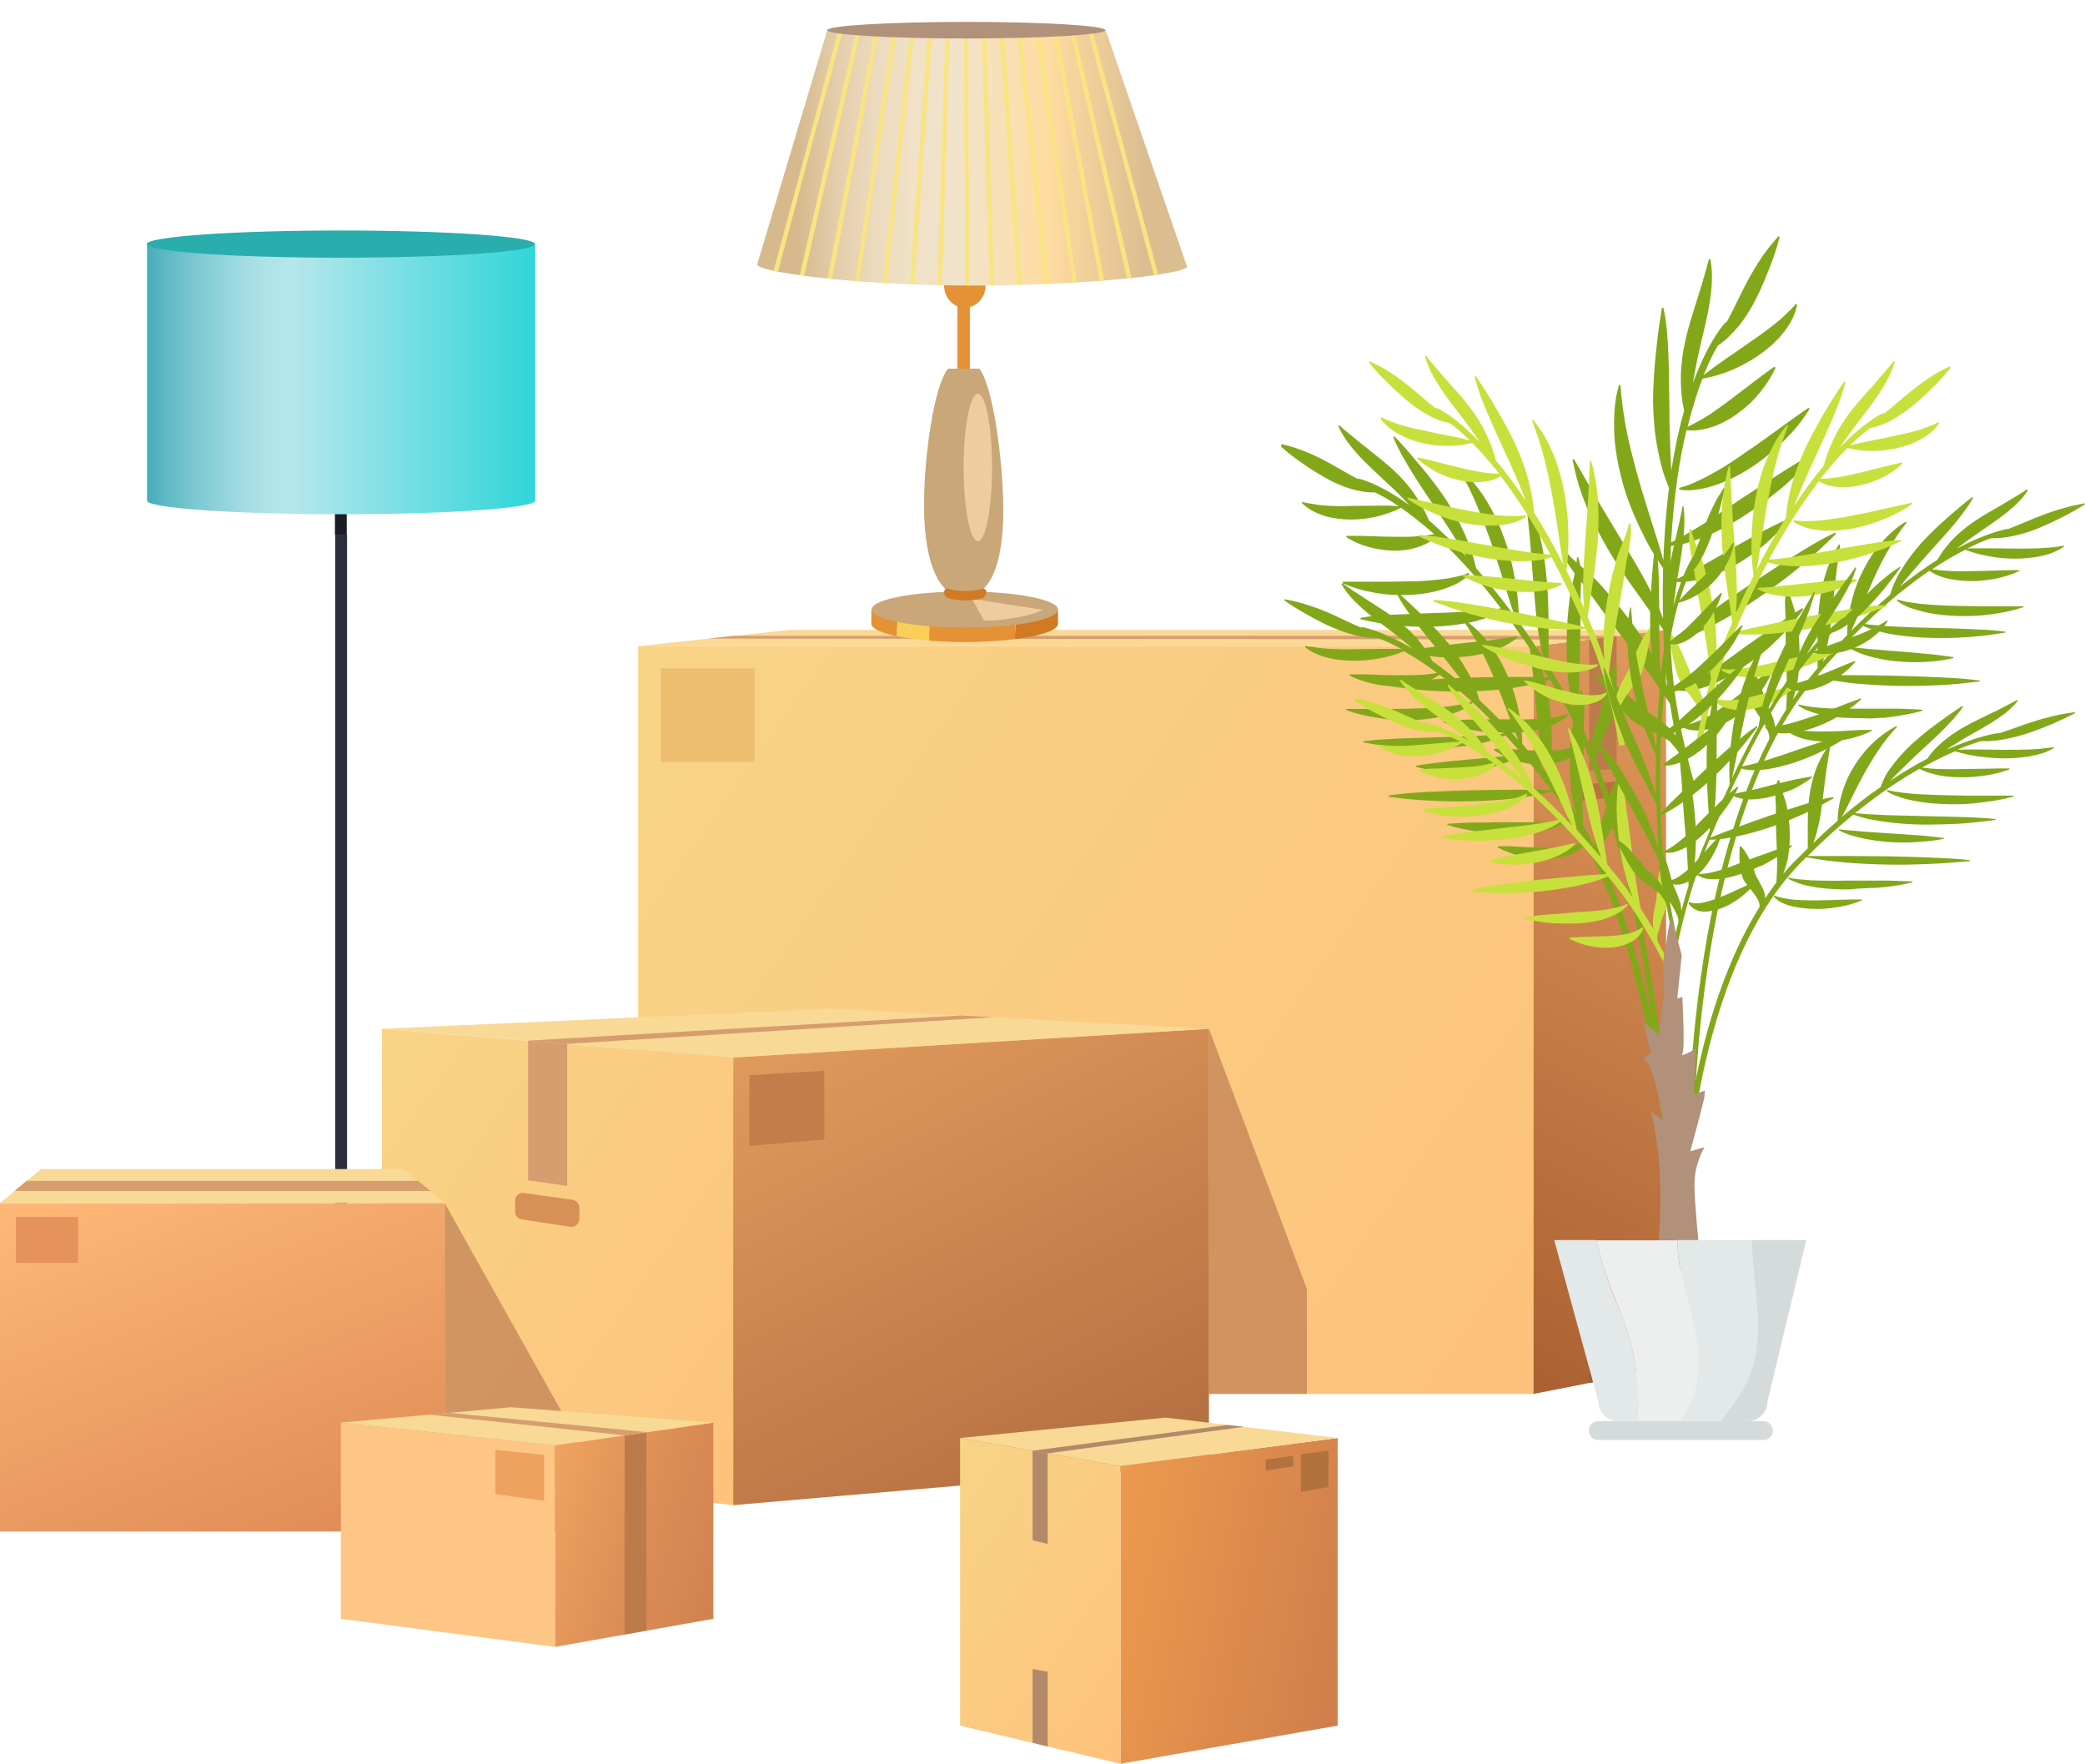 <?xml version="1.0" encoding="utf-8"?>
<!-- Generator: Adobe Illustrator 21.1.0, SVG Export Plug-In . SVG Version: 6.00 Build 0)  -->
<svg version="1.1" id="Layer_1" xmlns="http://www.w3.org/2000/svg" xmlns:xlink="http://www.w3.org/1999/xlink" x="0px" y="0px"
	 viewBox="0 0 704.7 596.1" style="enable-background:new 0 0 704.7 596.1;" xml:space="preserve">
<style type="text/css">
	.st0{fill:#1B1D26;}
	.st1{fill:#2D2F3D;}
	.st2{fill:url(#SVGID_1_);}
	.st3{fill:#2AADAD;}
	.st4{fill:#4A4E66;}
	.st5{fill:url(#SVGID_2_);}
	.st6{fill:#EDBD70;}
	.st7{fill:url(#SVGID_3_);}
	.st8{fill:#FBD896;}
	.st9{fill:#BD7B4C;}
	.st10{fill:#BA713F;}
	.st11{fill:#965D36;}
	.st12{fill:#D69D6E;}
	.st13{opacity:0.57;fill:#B06C48;}
	.st14{fill:url(#SVGID_4_);}
	.st15{fill:#C37C4A;}
	.st16{fill:url(#SVGID_5_);}
	.st17{fill:#F8D996;}
	.st18{fill:#D79056;}
	.st19{fill:url(#SVGID_6_);}
	.st20{fill:#E5925B;}
	.st21{fill:url(#SVGID_7_);}
	.st22{fill:#B2723E;}
	.st23{fill:url(#SVGID_8_);}
	.st24{fill:#B28A69;}
	.st25{fill:#FDC685;}
	.st26{fill:#EFA25F;}
	.st27{fill:url(#SVGID_9_);}
	.st28{fill:#82A81A;}
	.st29{fill:#C8E03B;}
	.st30{fill:#B1917A;}
	.st31{fill:#E3E8E8;}
	.st32{fill:#EDEFEF;}
	.st33{fill:#D5DBDB;}
	.st34{fill:#E59135;}
	.st35{fill:#F9CF58;}
	.st36{fill:#D17A24;}
	.st37{fill:#CAA778;}
	.st38{fill:#EFCBA0;}
	.st39{clip-path:url(#SVGID_12_);}
	.st40{fill:#F9E482;}
</style>
<g>
	<g>
		<path class="st0" d="M117.2,131.1c0-1.1-0.9-2-2-2c-1.1,0-2,0.9-2,2v49.6c1.3,0,2.6,0,4,0V131.1z"/>
		<path class="st1" d="M113.3,180.6V456c0,1.1,0.9,2,2,2c1.1,0,2-0.9,2-2V180.6C115.9,180.6,114.6,180.6,113.3,180.6z"/>
		<linearGradient id="SVGID_1_" gradientUnits="userSpaceOnUse" x1="49.656" y1="128.143" x2="180.841" y2="128.143">
			<stop  offset="0" style="stop-color:#47ADBA"/>
			<stop  offset="5.021482e-02" style="stop-color:#5EB9C4"/>
			<stop  offset="0.147" style="stop-color:#83CCD5"/>
			<stop  offset="0.237" style="stop-color:#9FDAE1"/>
			<stop  offset="0.316" style="stop-color:#AFE3E8"/>
			<stop  offset="0.376" style="stop-color:#B5E6EB"/>
			<stop  offset="1" style="stop-color:#30D6D9"/>
		</linearGradient>
		<path class="st2" d="M49.7,82.5v86.7c0,2.5,29.4,4.6,65.6,4.6c36.2,0,65.6-2.1,65.6-4.6V82.5H49.7z"/>
		<ellipse class="st3" cx="115.2" cy="82.5" rx="65.6" ry="4.6"/>
		<ellipse class="st1" cx="116.2" cy="460.4" rx="36.6" ry="7.1"/>
		<path class="st4" d="M119,456.1l4.7,8.5c0,0,3.2,0.4,11.4-0.9c8.7-1.5,11.7-3.3,11.7-3.3L119,456.1z"/>
	</g>
	<g>
		<g>
			<g>
				<linearGradient id="SVGID_2_" gradientUnits="userSpaceOnUse" x1="206.072" y1="232.052" x2="527.866" y2="457.375">
					<stop  offset="0" style="stop-color:#F8D486"/>
					<stop  offset="1" style="stop-color:#FDC27C"/>
				</linearGradient>
				<rect x="215.7" y="218.4" class="st5" width="302.6" height="252.7"/>
				<rect x="223.4" y="225.9" class="st6" width="31.6" height="31.6"/>
				<linearGradient id="SVGID_3_" gradientUnits="userSpaceOnUse" x1="483.207" y1="453.191" x2="596.882" y2="230.091">
					<stop  offset="0" style="stop-color:#AB6032"/>
					<stop  offset="1" style="stop-color:#E19A5C"/>
				</linearGradient>
				<polygon class="st7" points="563.1,462.3 518.3,471.1 518.3,218.4 563.1,212.9 				"/>
				<polygon class="st8" points="215.7,218.4 518.3,218.4 563.1,212.9 266.7,212.9 				"/>
			</g>
			<polygon class="st9" points="537.1,216.1 537.1,260.6 546.4,259.7 546.4,214.9 			"/>
			<path class="st10" d="M532.9,267.1l0.2,1.9c0.1,1,0.9,1.7,1.9,1.6l14-1.5c0.9-0.1,1.6-0.9,1.5-1.9l-0.2-1.7
				c-0.1-1-0.9-1.7-1.9-1.6l-14,1.3C533.5,265.3,532.8,266.1,532.9,267.1z"/>
			<polygon class="st11" points="537.1,423.2 537.1,467.4 546.4,465.6 546.4,422.1 			"/>
		</g>
		<polygon class="st12" points="546.4,214.9 247.7,214.9 239.6,215.8 537.1,216.1 		"/>
	</g>
	<g>
		<g>
			<g>
				<polygon class="st13" points="441.7,471.1 408.6,471.1 408.6,347.7 441.7,435.6 				"/>
				<g>
					<g>
						<linearGradient id="SVGID_4_" gradientUnits="userSpaceOnUse" x1="283.01" y1="339.438" x2="371.762" y2="513.623">
							<stop  offset="0" style="stop-color:#E19A5C"/>
							<stop  offset="1" style="stop-color:#B36C40"/>
						</linearGradient>
						<polygon class="st14" points="408.6,494.8 247.8,508.7 247.8,357.4 408.6,347.7 						"/>
						<polygon class="st15" points="278.6,385.1 253.3,387.3 253.3,363.4 278.6,361.9 						"/>
						<linearGradient id="SVGID_5_" gradientUnits="userSpaceOnUse" x1="111.759" y1="372.404" x2="267.088" y2="481.166">
							<stop  offset="0" style="stop-color:#F8D486"/>
							<stop  offset="1" style="stop-color:#FDC27C"/>
						</linearGradient>
						<polygon class="st16" points="247.8,508.7 129.1,494.8 129.1,347.7 247.8,357.4 						"/>
						<polygon class="st17" points="281,340.9 408.6,347.7 247.8,357.4 129.1,347.7 						"/>
					</g>
					<polygon class="st12" points="178.5,351.7 178.5,398.9 191.7,400.8 191.7,352.8 					"/>
					<path class="st18" d="M195.8,408v4c0,1.6-1.5,2.9-3.1,2.6l-16.4-2.5c-0.2,0-0.3-0.1-0.4-0.1c-1.1-0.3-1.8-1.4-1.8-2.5v-3.7
						c0-1.6,1.4-2.9,3-2.6l16.4,2.3c0.4,0.1,0.7,0.2,1,0.4C195.3,406.3,195.8,407.1,195.8,408z"/>
				</g>
			</g>
			<polygon class="st12" points="178.5,351.7 324.7,343.2 335.5,343.8 191.7,352.8 			"/>
		</g>
	</g>
	<g>
		<polygon class="st13" points="212.5,517.6 150.3,517.6 150.3,406.6 		"/>
		<g>
			<linearGradient id="SVGID_6_" gradientUnits="userSpaceOnUse" x1="105.003" y1="535.904" x2="45.344" y2="388.244">
				<stop  offset="0" style="stop-color:#DE8954"/>
				<stop  offset="1" style="stop-color:#FFB878"/>
			</linearGradient>
			<rect y="406.6" class="st19" width="150.3" height="111"/>
			<rect x="5.4" y="411.3" class="st20" width="21" height="15.5"/>
			<polygon class="st17" points="150.3,406.6 0,406.6 13.9,395.1 136.4,395.1 			"/>
			<polygon class="st12" points="145.5,402.5 4.9,402.5 9,399.1 141.3,399.1 			"/>
		</g>
	</g>
	<g>
		<g>
			<g>
				<linearGradient id="SVGID_7_" gradientUnits="userSpaceOnUse" x1="458.682" y1="549.491" x2="371.494" y2="532.544">
					<stop  offset="0" style="stop-color:#CF7E4B"/>
					<stop  offset="1" style="stop-color:#ED9A4E"/>
				</linearGradient>
				<polygon class="st21" points="452.1,583.2 378.7,596.1 378.7,495.5 452.1,486 				"/>
				<polygon class="st22" points="449,502.6 439.7,504.2 439.7,491.5 449,490.3 				"/>
				<polygon class="st22" points="437.1,495.6 427.8,497 427.8,493.3 437.1,492 				"/>
				<linearGradient id="SVGID_8_" gradientUnits="userSpaceOnUse" x1="308.357" y1="509.039" x2="396.476" y2="570.741">
					<stop  offset="0" style="stop-color:#F8D486"/>
					<stop  offset="1" style="stop-color:#FDC27C"/>
				</linearGradient>
				<polygon class="st23" points="378.7,596.1 324.5,583.2 324.5,486 378.7,495.5 				"/>
				<polygon class="st17" points="393.9,479.1 452.1,486 378.7,495.5 324.5,486 				"/>
			</g>
		</g>
		<polygon class="st24" points="349,564.1 349,589 354.1,590.3 354.1,565 		"/>
		<polygon class="st24" points="349,490.3 349,520.6 354.1,521.8 354.1,491.2 		"/>
		<polygon class="st24" points="349,490.3 414.8,481.6 420.5,482.2 354.1,491.2 		"/>
	</g>
	<g>
		<g>
			<g>
				<polygon class="st25" points="115.2,547.1 187.6,556.6 187.6,488.5 115.2,480.8 				"/>
				<polygon class="st26" points="167.4,505 183.9,507.2 183.9,491.7 167.4,490 				"/>
				<linearGradient id="SVGID_9_" gradientUnits="userSpaceOnUse" x1="246.78" y1="528.601" x2="181.477" y2="508.635">
					<stop  offset="0" style="stop-color:#D1814F"/>
					<stop  offset="0.468" style="stop-color:#DD8E56"/>
					<stop  offset="1" style="stop-color:#F0A360"/>
				</linearGradient>
				<polygon class="st27" points="187.6,556.6 241.1,547.1 241.1,480.8 187.6,488.5 				"/>
				<polygon class="st9" points="211.1,552.4 218.5,551.1 218.5,484 211.1,485.1 				"/>
				<polygon class="st17" points="172.7,475.6 115.2,480.8 187.6,488.5 241.1,480.8 				"/>
			</g>
			<polygon class="st12" points="218.5,484 151.9,477.5 145.1,478.1 211.1,485.1 			"/>
		</g>
	</g>
	<g>
		<g>
			<g>
				<path class="st28" d="M561.7,356.1c-3.5-29.6-10.1-67.7-22.1-98.9c-0.1-1.4,0.2-2.7,0.6-4c0.4-1.3,1-2.6,1.6-3.9
					c1.2-2.5,2.7-5,3.5-7.9c0.6-2.8,0.9-5.7,1-8.6c0.1-1.4,0.1-2.9,0.1-4.3l-0.1-4.3h-0.5c-1.6,2.8-2.5,5.7-3.2,8.4
					c-0.4,1.3-0.7,2.7-1,4c-0.2,0.6-0.3,1.3-0.4,1.9l-0.2,0.9L541,240l-0.1,0.3l0,0c0,0,0,0.1,0-0.1v0v0l0,0l0,0.1
					c-0.1,0.5-0.3,1-0.5,1.5c-0.2,0.6-0.4,1.2-0.6,1.8c-0.4,1.3-0.9,2.6-1.3,4.1c-0.4,1.5-0.7,3.1-0.7,4.8c0,0.1,0,0.2,0,0.3
					c-1.2-3-2.5-5.9-3.8-8.7c-0.1-2.1-0.1-4.1-0.2-6.2c0-2.4-0.1-4.7,0-7.1c0-4.7,0.2-9.4,0.3-14.1c0.1-4.7,0.1-9.4,0.1-14.2
					c0-2.3,0.2-4.7,0.2-7.1c0-2.4-0.2-4.8-1-7.1l-0.4,0.1c-0.1,2.5-0.5,4.6-1.1,6.9c-0.5,2.3-1.1,4.5-1.4,7.1l-0.2,1.8l-0.2,1.7
					c-0.1,1.2-0.2,2.3-0.3,3.5c-0.1,1.2-0.1,2.3-0.2,3.5l-0.1,3.5c-0.1,4.7,0.1,9.5,0.6,14.2c0.4,2.9,0.9,5.8,1.6,8.7
					c-1.3-2.6-2.7-5.1-4.2-7.5c-1.4-2.3-2.8-4.5-4.1-6.7l0-5.7l0-7.4c0-4.9-0.1-9.8-0.5-14.7c-0.4-4.9-1-9.8-2.1-14.6
					c-0.5-2.4-1.2-4.8-1.9-7.1c-0.8-2.3-1.7-4.6-2.7-6.9l-0.4,0.2c0.4,5.1,1,9.9,1.4,14.6c0.4,4.7,0.7,9.4,1.1,14.2
					c0.4,4.8,0.8,9.6,1.4,14.4c0.5,3.4,1,6.8,1.9,10.2c-2.8-4.3-5.5-8.4-8.2-12.1c0-2.2-0.1-4.3-0.3-6.5c-0.2-2.4-0.5-4.8-0.9-7.1
					c-0.8-4.7-1.9-9.4-3.5-13.9c-1.6-4.5-3.5-8.9-6-13c-1.2-2.1-2.6-4-4.1-5.9c-1.5-1.9-3.2-3.6-5-5.1l-0.3,0.3
					c2.5,4.3,4.5,8.4,6.2,12.6c1.8,4.2,3.3,8.4,4.8,12.7c1.4,4.3,2.8,8.6,4.2,13.1c1.1,3.6,2.2,7.3,3.5,11
					c-4.6-6.3-9-11.7-13.1-16.4c-0.4-1.7-0.8-3.4-1.4-5.1c-0.7-2.2-1.5-4.3-2.4-6.4c-1.9-4.2-4.1-8.1-6.6-12
					c-2.6-3.8-5.3-7.4-8.3-10.9c-1.5-1.7-2.9-3.5-4.4-5.2c-1.5-1.7-3-3.4-4.6-5l-0.3,0.3c1.8,4.5,4.2,8.4,6.5,12.2
					c2.4,3.8,4.8,7.5,7.3,11.1c2.4,3.6,4.8,7.2,7.1,10.9c1.3,2,2.5,4.1,3.8,6.2c-4.7-5-8.9-9-12.6-12.2c-0.5-1.1-1-2.2-1.5-3.2
					c-0.9-1.7-1.9-3.4-3-5.1c-2.2-3.3-4.8-6.2-7.7-8.9c-2.9-2.6-6-5-9.1-7.5c-1.5-1.2-3.1-2.4-4.6-3.7c-1.5-1.2-3-2.5-4.5-3.8
					l-0.3,0.3c1.8,3.9,4.3,7.1,7,10c2.7,2.9,5.5,5.5,8.2,8c2.7,2.5,5.3,4.9,7.8,7.6c0.3,0.4,0.7,0.7,1,1.1c-10.7-7.7-17-8.9-17.3-9
					l0,0.2c-0.3-0.1-0.5-0.3-0.8-0.4c-2.7-1.4-5.3-3-8-4.5c-2.7-1.5-5.4-2.9-8.3-4.1c-1.4-0.6-2.9-1.1-4.3-1.6
					c-1.5-0.5-3-0.9-4.5-1.2L433,151c2.6,2.3,5,4.1,7.5,5.8c2.4,1.7,4.9,3.2,7.5,4.7c2.6,1.5,5.5,2.8,8.5,3.7
					c2.6,0.8,5.4,1.3,8.2,1.2c2.2,1.1,4.9,2.5,8,4.7c-1.1-0.1-2.2-0.1-3.3-0.2c-1.4,0-2.8,0-4.2,0c-2.8,0-5.6,0.1-8.4,0.1
					c-2.8,0.1-5.6,0.1-8.4-0.1c-1.4-0.1-2.8-0.2-4.2-0.5c-1.4-0.2-2.8-0.4-4.1-0.8l-0.1,0.4c2.3,2.3,5.2,3.6,8.1,4.5
					c2.9,0.8,5.9,1.1,8.7,1.1c2.9,0,5.7-0.4,8.5-1c2.7-0.7,5.4-1.5,8.2-3c3.3,2.3,7,5.2,11.2,8.9c-0.8,0.2-1.7,0.3-2.5,0.4
					c-1.3,0.2-2.5,0.3-3.8,0.4c-2.6,0.2-5.1,0.1-7.7,0.1c-2.6,0-5.2-0.1-7.8-0.2l-3.9-0.1c-1.3,0-2.6,0-3.9,0v0.5
					c2.6,1.6,5,2.6,7.6,3.3c2.6,0.7,5.2,1.1,7.8,1.2c2.7,0.1,5.4-0.2,8.1-1c2.4-0.7,4.9-1.8,6.9-3.8c6.4,5.9,13.8,13.8,21.8,24.3
					c-1.6,0.3-3.2,0.5-4.8,0.6c-2,0.2-4,0.4-6.1,0.5c-4.1,0.2-8.1,0.4-12.2,0.5c-4.1,0.2-8.2,0.3-12.2,0.5
					c-4.1,0.2-8.2,0.4-12.2,1.1l0.1,0.5c4.2,1,8.2,1.7,12.3,2.1c4.1,0.4,8.1,0.5,12.2,0.4c4.1-0.1,8.2-0.6,12.3-1.4
					c2-0.4,4.1-1,6.1-1.7c1-0.4,2-0.8,3-1.2c0.5-0.2,1-0.5,1.5-0.8c0.2-0.1,0.4-0.3,0.6-0.4c4.9,6.5,10.1,14,15.4,22.6l-5.7-0.1
					l-7,0c-4.7,0-9.4,0.1-14.1,0.2c-4.7,0.2-9.4,0.4-14.1,0.7c-4.7,0.3-9.4,0.6-14,1.5l0.1,0.5c2.4,0.4,4.8,0.7,7.1,1
					c2.3,0.3,4.7,0.5,7,0.7c4.7,0.3,9.3,0.4,14,0.3c4.7-0.1,9.3-0.5,14-1.1c4.4-0.6,8.8-1.5,13.2-2.9c0.7,1.1,1.4,2.3,2.1,3.4
					c19.8,32.9,29.4,85.2,33.9,123.3c4.9,41.3,5.2,75.2,5.2,75.6l2,0C566.9,431.6,566.7,397.6,561.7,356.1z"/>
				<path class="st28" d="M475.5,201.1c3.7-0.1,7.4-0.6,11-1.6c1.8-0.5,3.6-1.2,5.4-2c0.9-0.5,1.7-0.9,2.5-1.5
					c0.4-0.3,0.8-0.6,1.2-0.9c0.4-0.3,0.7-0.7,1-1.1l-0.2-0.4c-1.6,0.7-3.4,1.2-5.1,1.5c-1.7,0.4-3.5,0.6-5.3,0.8
					c-3.6,0.4-7.1,0.6-10.7,0.6c-3.6,0.1-7.1,0.1-10.7,0.1l-5.4,0c-1.8,0-3.6,0-5.4,0v0.5c3.6,1.6,7.1,2.6,10.7,3.2
					C468.2,201,471.8,201.2,475.5,201.1z"/>
				<path class="st28" d="M495.5,221.9c3-0.3,5.9-0.9,8.9-1.9c2.9-1,5.8-2.3,8.4-4.5l-0.1-0.5c-1.5,0.3-2.9,0.5-4.4,0.7
					c-1.5,0.2-2.9,0.4-4.4,0.6c-2.9,0.4-5.9,0.7-8.9,1c-2.9,0.3-5.9,0.7-8.9,1.1c-1.5,0.2-2.9,0.4-4.4,0.6c-1.5,0.3-2.9,0.5-4.4,0.8
					l0.1,0.5c3.2,1.1,6.2,1.5,9.2,1.8C489.6,222.2,492.6,222.2,495.5,221.9z"/>
				<path class="st28" d="M509.1,247.7c3.5,0,7.1-0.2,10.7-1c1.8-0.4,3.6-1,5.4-1.8c0.9-0.4,1.7-0.8,2.5-1.4
					c0.4-0.3,0.8-0.5,1.2-0.8c0.4-0.3,0.7-0.6,1.1-1l-0.2-0.4c-1.7,0.6-3.3,0.9-5.1,1.2c-1.7,0.3-3.4,0.4-5.2,0.5
					c-3.5,0.2-7,0.1-10.5,0.1c-1.7,0-3.5,0-5.3,0l-2.6,0.1l-2.6,0c-1.7,0-3.5,0-5.3,0.1c-1.8,0.1-3.5,0.2-5.3,0.3l0,0.5
					c3.6,1.4,7,2.2,10.5,2.8c0.9,0.1,1.7,0.3,2.6,0.4l0.3,0l0.1,0c-0.1,0,0.2,0,0.1,0l0,0h0l0,0l0.2,0c0.2,0,0.4,0,0.6,0l1.3,0.1
					c0.8,0.1,1.7,0.1,2.6,0.1L509.1,247.7z"/>
				<path class="st28" d="M531.2,252.6c-1.2,0.4-2.4,0.6-3.6,0.8c-2.5,0.3-5,0.4-7.5,0.3c-2.5,0-5-0.2-7.5-0.4
					c-1.3-0.1-2.5-0.2-3.8-0.2c-1.3,0-2.5-0.1-3.8,0v0.5c2.5,1.6,4.8,2.7,7.3,3.5c2.5,0.8,5,1.2,7.7,1.3c2.7,0.1,5.4-0.2,8.2-1.2
					c1.4-0.5,2.7-1.2,3.9-2.1c0.6-0.5,1.2-1,1.6-1.6c0.2-0.3,0.5-0.6,0.7-0.9c0.2-0.3,0.4-0.7,0.5-1l-0.3-0.4
					C533.5,251.7,532.3,252.2,531.2,252.6z"/>
			</g>
			<g>
				<path class="st28" d="M562.9,370.5c-3.5-24.3-10.1-55.5-22.1-81c-0.1-1.1,0.2-2.2,0.6-3.3c0.4-1.1,1-2.1,1.6-3.2
					c1.2-2.1,2.7-4.1,3.5-6.4c0.6-2.3,0.9-4.7,1-7c0.1-1.2,0.1-2.3,0.1-3.5l-0.1-3.5h-0.5c-1.6,2.3-2.5,4.6-3.2,6.9
					c-0.4,1.1-0.7,2.2-1,3.2c-0.2,0.5-0.3,1-0.4,1.6l-0.2,0.8l-0.1,0.4l-0.1,0.2l0,0c0,0,0,0.1,0-0.1v0l0,0l0,0l0,0.1
					c-0.1,0.4-0.3,0.8-0.5,1.3c-0.2,0.5-0.4,0.9-0.6,1.5c-0.4,1-0.9,2.1-1.3,3.4c-0.4,1.2-0.7,2.5-0.7,3.9c0,0.1,0,0.1,0,0.2
					c-1.2-2.4-2.5-4.8-3.8-7.1c-0.1-1.7-0.1-3.4-0.2-5.1c0-1.9-0.1-3.9,0-5.8c0-3.9,0.2-7.7,0.3-11.6c0.1-3.9,0.1-7.7,0.1-11.6
					c0-1.9,0.2-3.9,0.2-5.8c0-1.9-0.2-3.9-1-5.8l-0.4,0.1c-0.1,2-0.5,3.8-1.1,5.7c-0.5,1.9-1.1,3.7-1.4,5.8l-0.2,1.5l-0.2,1.4
					c-0.1,1-0.2,1.9-0.3,2.9c-0.1,1-0.1,1.9-0.2,2.9l-0.1,2.9c-0.1,3.9,0.1,7.8,0.6,11.7c0.4,2.4,0.9,4.8,1.6,7.1
					c-1.3-2.1-2.7-4.2-4.2-6.1c-1.4-1.9-2.8-3.7-4.1-5.5l0-4.6l0-6c0-4-0.1-8-0.5-12.1c-0.4-4-1-8-2.1-12c-0.5-2-1.2-3.9-1.9-5.8
					c-0.8-1.9-1.6-3.8-2.7-5.6l-0.4,0.1c0.4,4.2,1,8.1,1.4,12c0.4,3.9,0.7,7.7,1.1,11.6c0.4,3.9,0.7,7.8,1.4,11.8
					c0.5,2.8,1,5.5,1.9,8.3c-2.8-3.6-5.6-6.9-8.2-9.9c0-1.8-0.1-3.5-0.3-5.3c-0.2-2-0.5-3.9-0.9-5.8c-0.8-3.9-1.9-7.7-3.5-11.4
					c-1.6-3.7-3.5-7.3-6-10.7c-1.2-1.7-2.6-3.3-4.1-4.8c-1.5-1.5-3.2-2.9-5-4.2l-0.3,0.3c2.5,3.5,4.5,6.9,6.2,10.3
					c1.8,3.4,3.3,6.9,4.8,10.4c1.5,3.5,2.8,7.1,4.2,10.7c1.1,3,2.2,6,3.5,9.1c-4.6-5.2-9-9.6-13.1-13.4c-0.4-1.4-0.8-2.8-1.4-4.2
					c-0.7-1.8-1.5-3.5-2.5-5.2c-1.9-3.4-4.1-6.7-6.6-9.8c-2.6-3.1-5.3-6-8.2-8.9c-1.5-1.4-2.9-2.8-4.4-4.2c-1.5-1.4-3-2.8-4.6-4.1
					l-0.3,0.2c1.8,3.7,4.2,6.9,6.5,10c2.4,3.1,4.8,6.1,7.3,9.1c2.4,3,4.8,5.9,7.1,8.9c1.3,1.7,2.5,3.3,3.8,5
					c-4.7-4.1-8.9-7.4-12.6-10c-0.5-0.9-1-1.8-1.5-2.7c-0.9-1.4-1.9-2.8-3-4.1c-2.2-2.7-4.8-5.1-7.7-7.3c-2.9-2.2-6-4.1-9.1-6.1
					c-1.5-1-3.1-2-4.6-3c-1.5-1-3-2-4.5-3.1l-0.3,0.3c1.8,3.2,4.3,5.8,7,8.2c2.7,2.4,5.5,4.5,8.2,6.5c2.7,2,5.3,4.1,7.8,6.2
					c0.3,0.3,0.7,0.6,1,0.9c-10.7-6.3-17-7.3-17.3-7.3l0,0.2c-0.3-0.1-0.5-0.2-0.8-0.3c-2.7-1.2-5.3-2.4-8-3.7
					c-2.7-1.2-5.4-2.4-8.3-3.3c-1.4-0.5-2.9-0.9-4.3-1.3c-1.5-0.4-3-0.7-4.5-1l-0.1,0.4c2.6,1.9,5,3.3,7.5,4.7
					c2.4,1.4,4.9,2.7,7.5,3.9c2.6,1.2,5.5,2.3,8.5,3.1c2.6,0.6,5.4,1.1,8.2,1c2.2,0.9,4.9,2.1,8,3.8c-1.1-0.1-2.2-0.1-3.3-0.1
					c-1.4,0-2.8,0-4.2,0c-2.8,0-5.6,0.1-8.4,0.1c-2.8,0.1-5.6,0-8.4-0.1c-1.4-0.1-2.8-0.2-4.2-0.4c-1.4-0.2-2.8-0.4-4.1-0.6
					l-0.1,0.4c2.3,1.9,5.2,3,8.1,3.7c2.9,0.7,5.9,0.9,8.7,0.9c2.9,0,5.7-0.3,8.4-0.8c2.7-0.5,5.4-1.2,8.2-2.4
					c3.3,1.8,7,4.2,11.2,7.3c-0.8,0.2-1.7,0.3-2.5,0.4c-1.3,0.2-2.5,0.3-3.8,0.3c-2.6,0.1-5.1,0.1-7.7,0.1c-2.6,0-5.2-0.1-7.8-0.2
					l-3.9-0.1c-1.3,0-2.6,0-3.9,0v0.4c2.6,1.3,5,2.1,7.6,2.7c2.6,0.6,5.2,0.9,7.8,0.9c2.7,0,5.4-0.2,8.1-0.8
					c2.4-0.6,4.9-1.5,6.9-3.1c6.4,4.8,13.8,11.3,21.7,19.9c-1.6,0.3-3.2,0.4-4.8,0.5c-2,0.2-4.1,0.3-6.1,0.4
					c-4.1,0.2-8.1,0.3-12.2,0.4c-4.1,0.1-8.2,0.3-12.2,0.4c-4.1,0.2-8.2,0.4-12.2,0.9l0.1,0.4c4.2,0.8,8.2,1.4,12.3,1.7
					c4.1,0.3,8.1,0.4,12.2,0.3c4.1-0.1,8.2-0.5,12.3-1.1c2-0.4,4.1-0.8,6.1-1.4c1-0.3,2-0.6,3-1c0.5-0.2,1-0.4,1.5-0.6
					c0.2-0.1,0.4-0.2,0.6-0.3c4.9,5.3,10.1,11.4,15.4,18.5l-5.7-0.1l-7,0c-4.7,0-9.4,0.1-14.1,0.2c-4.7,0.1-9.4,0.3-14.1,0.5
					c-4.7,0.3-9.4,0.5-14,1.3l0.1,0.4c2.4,0.3,4.8,0.6,7.1,0.8c2.3,0.2,4.7,0.4,7,0.5c4.7,0.3,9.3,0.3,14,0.2
					c4.7-0.1,9.3-0.4,14-0.9c4.4-0.5,8.8-1.2,13.2-2.4c0.7,0.9,1.4,1.9,2.1,2.8c19.8,27,29.4,69.8,33.9,101
					c4.9,33.8,5.2,61.7,5.2,61.9l2,0C568.1,432.3,567.9,404.4,562.9,370.5z"/>
				<path class="st28" d="M476.7,243.4c3.7-0.1,7.4-0.5,11-1.3c1.8-0.4,3.6-1,5.4-1.7c0.9-0.4,1.7-0.8,2.5-1.3
					c0.4-0.2,0.8-0.5,1.2-0.8c0.4-0.3,0.7-0.6,1-0.9l-0.2-0.3c-1.6,0.6-3.4,0.9-5.1,1.2c-1.7,0.3-3.5,0.5-5.3,0.7
					c-3.5,0.3-7.1,0.4-10.7,0.5c-3.6,0.1-7.1,0.1-10.7,0.1l-5.4,0c-1.8,0-3.6,0-5.4,0v0.4c3.6,1.3,7.1,2.1,10.7,2.6
					C469.4,243.3,473,243.5,476.7,243.4z"/>
				<path class="st28" d="M496.7,260.4c3-0.3,5.9-0.7,8.9-1.5c2.9-0.8,5.8-1.9,8.4-3.7l-0.1-0.4c-1.5,0.2-2.9,0.4-4.4,0.6
					c-1.5,0.2-2.9,0.3-4.4,0.5c-2.9,0.3-5.9,0.5-8.8,0.8c-3,0.3-5.9,0.5-8.9,0.9c-1.5,0.2-2.9,0.3-4.4,0.5c-1.5,0.2-2.9,0.4-4.4,0.7
					l0.1,0.4c3.2,0.9,6.2,1.2,9.2,1.5C490.8,260.7,493.8,260.7,496.7,260.4z"/>
				<path class="st28" d="M510.3,281.6c3.5,0,7.1-0.2,10.7-0.8c1.8-0.3,3.6-0.8,5.4-1.4c0.9-0.3,1.7-0.7,2.5-1.1
					c0.4-0.2,0.8-0.4,1.2-0.7c0.4-0.3,0.7-0.5,1.1-0.8l-0.1-0.4c-1.7,0.5-3.3,0.8-5.1,1c-1.7,0.2-3.4,0.4-5.2,0.4
					c-3.5,0.2-7,0.1-10.5,0.1c-1.7,0-3.5,0-5.3,0l-2.6,0.1l-2.6,0c-1.8,0-3.5,0-5.3,0.1c-1.8,0.1-3.5,0.2-5.3,0.3l0,0.4
					c3.6,1.1,7,1.8,10.5,2.3c0.9,0.1,1.7,0.2,2.6,0.3l0.3,0l0.1,0c-0.1,0,0.2,0,0.1,0h0l0,0l0,0l0.2,0c0.2,0,0.4,0,0.6,0l1.3,0.1
					c0.9,0.1,1.7,0.1,2.6,0.1L510.3,281.6z"/>
				<path class="st28" d="M532.4,285.6c-1.2,0.3-2.4,0.5-3.6,0.7c-2.5,0.3-5,0.3-7.5,0.2c-2.5,0-5-0.2-7.5-0.3
					c-1.2-0.1-2.5-0.1-3.8-0.2c-1.3,0-2.5,0-3.8,0v0.4c2.5,1.3,4.8,2.2,7.3,2.8c2.5,0.6,5,1,7.7,1.1c2.7,0.1,5.4-0.2,8.1-1
					c1.4-0.4,2.7-1,3.9-1.7c0.6-0.4,1.2-0.8,1.6-1.3c0.2-0.2,0.5-0.5,0.7-0.7c0.2-0.3,0.4-0.5,0.5-0.8l-0.3-0.3
					C534.7,284.9,533.6,285.3,532.4,285.6z"/>
			</g>
			<g>
				<path class="st28" d="M572.6,367.7c3.5-18.3,10.1-41.9,22.1-61.2c0.1-0.8-0.2-1.7-0.6-2.5c-0.4-0.8-1-1.6-1.6-2.4
					c-1.2-1.6-2.7-3.1-3.5-4.9c-0.6-1.8-0.9-3.5-1-5.3c-0.1-0.9-0.1-1.8-0.1-2.7l0.1-2.6h0.5c1.6,1.8,2.5,3.5,3.2,5.2
					c0.4,0.8,0.7,1.7,1,2.4c0.2,0.4,0.3,0.8,0.4,1.2l0.2,0.6l0.1,0.3l0.1,0.2l0,0c0,0,0,0,0,0v0v0l0,0l0,0c0.1,0.3,0.3,0.6,0.5,0.9
					c0.2,0.3,0.4,0.7,0.6,1.1c0.4,0.8,0.9,1.6,1.3,2.5c0.4,0.9,0.7,1.9,0.7,2.9c0,0.1,0,0.1,0,0.2c1.2-1.8,2.5-3.6,3.8-5.4
					c0.1-1.3,0.1-2.6,0.2-3.8c0-1.5,0.1-2.9,0-4.4c0-2.9-0.2-5.8-0.3-8.8c-0.1-2.9-0.1-5.8-0.1-8.8c0-1.4-0.2-2.9-0.2-4.4
					c0-1.5,0.2-3,1-4.4l0.4,0.1c0.1,1.5,0.5,2.9,1.1,4.3c0.5,1.4,1.1,2.8,1.4,4.4l0.2,1.1l0.2,1.1c0.1,0.7,0.2,1.4,0.3,2.2
					c0.1,0.7,0.1,1.4,0.2,2.2l0.1,2.2c0.1,2.9-0.1,5.9-0.6,8.8c-0.4,1.8-0.9,3.6-1.6,5.4c1.3-1.6,2.7-3.2,4.2-4.6
					c1.4-1.4,2.8-2.8,4.1-4.1l0-3.5l0-4.6c0-3,0.1-6.1,0.5-9.1c0.4-3,1-6.1,2.1-9c0.5-1.5,1.2-3,1.9-4.4c0.8-1.4,1.7-2.9,2.7-4.3
					l0.4,0.1c-0.4,3.2-1,6.1-1.4,9c-0.4,2.9-0.7,5.8-1.1,8.8c-0.4,2.9-0.7,5.9-1.4,8.9c-0.5,2.1-1,4.2-1.8,6.3
					c2.8-2.7,5.5-5.2,8.2-7.5c0-1.3,0.1-2.7,0.3-4c0.2-1.5,0.5-2.9,0.9-4.4c0.8-2.9,1.9-5.8,3.5-8.6c1.6-2.8,3.5-5.5,6-8.1
					c1.2-1.3,2.6-2.5,4.1-3.7c1.5-1.2,3.2-2.2,5-3.2l0.3,0.2c-2.5,2.7-4.5,5.2-6.2,7.8c-1.8,2.6-3.3,5.2-4.8,7.8
					c-1.5,2.7-2.8,5.3-4.2,8.1c-1.1,2.2-2.2,4.5-3.5,6.8c4.6-3.9,9-7.3,13.1-10.1c0.4-1.1,0.8-2.1,1.3-3.1c0.7-1.3,1.5-2.7,2.5-3.9
					c1.9-2.6,4.1-5,6.6-7.4c2.6-2.3,5.3-4.6,8.2-6.7c1.5-1.1,2.9-2.1,4.4-3.2c1.5-1,3-2.1,4.6-3.1l0.3,0.2c-1.8,2.8-4.2,5.2-6.5,7.6
					c-2.4,2.4-4.8,4.6-7.3,6.9c-2.4,2.2-4.8,4.5-7.1,6.8c-1.3,1.2-2.5,2.5-3.8,3.8c4.7-3.1,8.9-5.6,12.6-7.5c0.5-0.7,1-1.4,1.5-2
					c0.9-1.1,1.9-2.1,3-3.1c2.2-2,4.8-3.8,7.7-5.5c2.9-1.6,6-3.1,9.1-4.6c1.5-0.7,3.1-1.5,4.6-2.3c1.5-0.8,3-1.5,4.4-2.3l0.3,0.2
					c-1.8,2.4-4.3,4.4-7,6.2c-2.7,1.8-5.5,3.4-8.2,4.9c-2.7,1.5-5.3,3.1-7.8,4.7c-0.3,0.2-0.7,0.4-1,0.7c10.7-4.7,17-5.5,17.3-5.5
					l0,0.1c0.3-0.1,0.5-0.2,0.8-0.2c2.7-0.9,5.3-1.8,8-2.8c2.7-0.9,5.4-1.8,8.3-2.5c1.4-0.4,2.9-0.7,4.3-1c1.5-0.3,3-0.5,4.5-0.7
					l0.1,0.3c-2.6,1.4-5,2.5-7.5,3.6c-2.4,1-4.9,2-7.5,2.9c-2.6,0.9-5.5,1.7-8.6,2.3c-2.6,0.5-5.3,0.8-8.2,0.7
					c-2.2,0.6-4.9,1.6-8,2.9c1.1,0,2.2-0.1,3.3-0.1c1.4,0,2.8,0,4.2,0c2.8,0,5.6,0.1,8.4,0.1c2.8,0,5.6,0,8.4-0.1
					c1.4-0.1,2.8-0.1,4.2-0.3c1.4-0.1,2.8-0.3,4.1-0.5l0.1,0.3c-2.3,1.5-5.2,2.2-8.1,2.8c-2.9,0.5-5.9,0.7-8.7,0.7
					c-2.9,0-5.7-0.3-8.4-0.6c-2.7-0.4-5.4-0.9-8.2-1.8c-3.3,1.4-7,3.2-11.2,5.5c0.8,0.1,1.7,0.2,2.5,0.3c1.3,0.1,2.5,0.2,3.8,0.2
					c2.6,0.1,5.1,0.1,7.7,0c2.6,0,5.2-0.1,7.8-0.1l3.9-0.1c1.3,0,2.6,0,3.9,0v0.3c-2.6,1-5,1.6-7.6,2c-2.6,0.4-5.2,0.7-7.8,0.7
					c-2.7,0-5.4-0.1-8.1-0.6c-2.4-0.5-4.9-1.1-6.9-2.3c-6.4,3.6-13.8,8.5-21.8,15c1.6,0.2,3.2,0.3,4.8,0.4c2,0.1,4,0.2,6.1,0.3
					c4.1,0.1,8.1,0.2,12.2,0.3c4.1,0.1,8.2,0.2,12.2,0.3c4.1,0.1,8.2,0.3,12.2,0.7l-0.1,0.3c-4.2,0.6-8.2,1-12.3,1.3
					c-4.1,0.2-8.1,0.3-12.2,0.3c-4.1-0.1-8.2-0.3-12.3-0.9c-2-0.3-4.1-0.6-6.1-1c-1-0.2-2-0.5-3-0.8c-0.5-0.1-1-0.3-1.5-0.5
					c-0.2-0.1-0.4-0.2-0.6-0.2c-4.9,4-10.1,8.6-15.4,14l5.7,0l7,0c4.7,0,9.4,0.1,14.1,0.1c4.7,0.1,9.4,0.2,14.1,0.4
					c4.7,0.2,9.4,0.4,14,0.9l-0.1,0.3c-2.4,0.3-4.8,0.4-7.1,0.6c-2.3,0.2-4.7,0.3-7,0.4c-4.7,0.2-9.3,0.3-14,0.2
					c-4.7-0.1-9.3-0.3-14-0.7c-4.4-0.4-8.8-0.9-13.2-1.8c-0.7,0.7-1.4,1.4-2.1,2.1c-19.8,20.4-29.4,52.7-33.9,76.3
					c-4.9,25.6-5.2,46.5-5.2,46.8l-2,0C567.4,414.4,567.6,393.3,572.6,367.7z"/>
				<path class="st28" d="M658.8,271.8c-3.7-0.1-7.4-0.3-11-1c-1.8-0.3-3.6-0.7-5.4-1.3c-0.9-0.3-1.7-0.6-2.5-0.9
					c-0.4-0.2-0.8-0.4-1.2-0.6c-0.4-0.2-0.7-0.4-1-0.7l0.2-0.3c1.6,0.4,3.4,0.7,5.1,0.9c1.7,0.2,3.5,0.4,5.3,0.5
					c3.5,0.2,7.1,0.3,10.7,0.4c3.6,0.1,7.2,0.1,10.7,0.1l5.4,0c1.8,0,3.6,0,5.4,0v0.3c-3.6,1-7.1,1.6-10.7,2
					C666.1,271.7,662.5,271.9,658.8,271.8z"/>
				<path class="st28" d="M638.8,284.6c-3-0.2-5.9-0.6-8.9-1.2c-2.9-0.6-5.8-1.4-8.4-2.8l0.1-0.3c1.5,0.2,2.9,0.3,4.4,0.4
					c1.5,0.1,2.9,0.3,4.4,0.4c2.9,0.2,5.9,0.4,8.9,0.6c3,0.2,5.9,0.4,8.9,0.6c1.5,0.1,2.9,0.2,4.4,0.4c1.5,0.2,2.9,0.3,4.4,0.5
					l-0.1,0.3c-3.2,0.7-6.2,0.9-9.2,1.1C644.7,284.8,641.7,284.8,638.8,284.6z"/>
				<path class="st28" d="M625.2,300.6c-3.5,0-7.1-0.1-10.7-0.6c-1.8-0.3-3.6-0.6-5.4-1.1c-0.9-0.3-1.7-0.5-2.5-0.9
					c-0.4-0.2-0.8-0.3-1.2-0.5c-0.4-0.2-0.7-0.4-1.1-0.6l0.2-0.3c1.7,0.4,3.3,0.6,5.1,0.7c1.7,0.2,3.4,0.3,5.2,0.3
					c3.5,0.1,7,0.1,10.5,0c1.7,0,3.5,0,5.3,0l2.6,0l2.6,0c1.8,0,3.5,0,5.3,0.1c1.7,0.1,3.5,0.1,5.3,0.2l0,0.3
					c-3.6,0.9-7,1.4-10.5,1.7c-0.9,0.1-1.7,0.2-2.6,0.2l-0.3,0l-0.1,0c0.1,0-0.2,0-0.1,0h0h0l0,0l-0.2,0c-0.2,0-0.4,0-0.6,0
					l-1.3,0.1c-0.8,0-1.7,0.1-2.6,0.1L625.2,300.6z"/>
				<path class="st28" d="M603.1,303.6c1.2,0.2,2.4,0.4,3.6,0.5c2.5,0.2,5,0.2,7.5,0.2c2.5,0,5-0.1,7.5-0.2c1.3,0,2.5-0.1,3.8-0.1
					c1.3,0,2.5,0,3.8,0v0.3c-2.5,1-4.8,1.7-7.3,2.1c-2.5,0.5-5,0.8-7.7,0.8c-2.6,0-5.4-0.2-8.1-0.8c-1.4-0.3-2.7-0.7-3.9-1.3
					c-0.6-0.3-1.2-0.6-1.6-1c-0.2-0.2-0.5-0.4-0.7-0.6c-0.2-0.2-0.4-0.4-0.5-0.6l0.3-0.2C600.8,303.1,602,303.4,603.1,303.6z"/>
			</g>
			<g>
				<path class="st28" d="M575.9,323.2c3.5-22,10.1-50.3,22.1-73.4c0.1-1-0.2-2-0.6-3c-0.4-1-1-1.9-1.6-2.9
					c-1.2-1.9-2.7-3.7-3.5-5.8c-0.6-2.1-0.9-4.2-1-6.3c-0.1-1.1-0.1-2.1-0.1-3.2l0.1-3.2h0.5c1.6,2.1,2.5,4.2,3.2,6.2
					c0.4,1,0.7,2,1,2.9c0.2,0.5,0.3,1,0.4,1.4l0.2,0.7l0.1,0.3l0.1,0.2l0,0c0,0,0,0.1,0-0.1l0,0v0l0,0l0,0.1
					c0.1,0.3,0.3,0.7,0.5,1.1c0.2,0.4,0.4,0.9,0.6,1.3c0.4,0.9,0.9,1.9,1.3,3c0.4,1.1,0.7,2.3,0.7,3.5c0,0.1,0,0.1,0,0.2
					c1.2-2.2,2.5-4.3,3.8-6.4c0.1-1.5,0.1-3.1,0.2-4.6c0.1-1.7,0.1-3.5,0-5.2c0-3.5-0.2-7-0.3-10.5c-0.1-3.5-0.1-7-0.1-10.5
					c0-1.7-0.2-3.5-0.2-5.2c0-1.8,0.2-3.6,1-5.2l0.4,0.1c0.1,1.8,0.5,3.4,1.1,5.1c0.5,1.7,1.1,3.4,1.4,5.2l0.2,1.3l0.2,1.3
					c0.1,0.9,0.2,1.7,0.3,2.6c0.1,0.9,0.1,1.7,0.2,2.6l0.1,2.6c0.1,3.5-0.1,7-0.6,10.6c-0.4,2.1-0.9,4.3-1.6,6.4
					c1.3-1.9,2.7-3.8,4.2-5.6c1.4-1.7,2.8-3.4,4.1-5l0-4.2l0-5.5c0-3.6,0.1-7.3,0.5-10.9c0.4-3.6,1-7.3,2.1-10.8
					c0.5-1.8,1.2-3.6,1.9-5.3c0.8-1.7,1.7-3.4,2.7-5.1l0.4,0.1c-0.4,3.8-1,7.3-1.4,10.8c-0.4,3.5-0.7,7-1.1,10.5
					c-0.4,3.5-0.7,7.1-1.4,10.7c-0.5,2.5-1,5-1.9,7.5c2.8-3.2,5.6-6.2,8.2-9c0-1.6,0.1-3.2,0.3-4.8c0.2-1.8,0.5-3.5,0.9-5.3
					c0.8-3.5,1.9-7,3.5-10.3c1.6-3.4,3.5-6.6,6-9.7c1.2-1.5,2.6-3,4.1-4.4c1.5-1.4,3.2-2.7,5-3.8l0.3,0.3c-2.5,3.2-4.5,6.2-6.2,9.3
					c-1.8,3.1-3.3,6.2-4.8,9.4c-1.4,3.2-2.8,6.4-4.2,9.7c-1.1,2.7-2.2,5.4-3.5,8.2c4.6-4.7,9-8.7,13.1-12.2c0.4-1.3,0.8-2.5,1.4-3.8
					c0.7-1.6,1.5-3.2,2.5-4.7c1.8-3.1,4.1-6,6.6-8.9c2.6-2.8,5.3-5.5,8.3-8.1c1.5-1.3,2.9-2.6,4.4-3.8c1.5-1.3,3-2.5,4.6-3.7
					l0.3,0.2c-1.8,3.3-4.2,6.2-6.5,9.1c-2.4,2.8-4.8,5.5-7.3,8.2c-2.4,2.7-4.8,5.4-7.1,8.1c-1.3,1.5-2.5,3-3.8,4.6
					c4.7-3.7,8.9-6.7,12.6-9c0.5-0.8,1-1.6,1.5-2.4c0.9-1.3,1.9-2.5,3-3.8c2.2-2.4,4.8-4.6,7.7-6.6c2.9-2,6-3.7,9.1-5.5
					c1.5-0.9,3-1.8,4.5-2.7c1.5-0.9,3-1.8,4.5-2.8l0.3,0.3c-1.8,2.9-4.3,5.2-7,7.4c-2.7,2.1-5.5,4.1-8.2,5.9
					c-2.7,1.9-5.3,3.7-7.8,5.6c-0.3,0.3-0.7,0.5-1,0.8c10.7-5.7,17-6.6,17.3-6.7l0,0.1c0.3-0.1,0.5-0.2,0.8-0.3
					c2.7-1.1,5.3-2.2,8-3.3c2.7-1.1,5.4-2.1,8.3-3c1.4-0.4,2.9-0.8,4.3-1.2c1.5-0.3,3-0.6,4.5-0.9l0.1,0.3c-2.6,1.7-5,3-7.5,4.3
					c-2.4,1.2-4.9,2.4-7.5,3.5c-2.6,1.1-5.5,2.1-8.6,2.8c-2.6,0.6-5.4,1-8.2,0.9c-2.2,0.8-4.9,1.9-8,3.5c1.1-0.1,2.2-0.1,3.3-0.1
					c1.4,0,2.8,0,4.2,0c2.8,0,5.6,0.1,8.4,0.1c2.8,0,5.6,0,8.4-0.1c1.4-0.1,2.8-0.2,4.2-0.3c1.4-0.1,2.7-0.3,4.1-0.6l0.1,0.3
					c-2.3,1.7-5.2,2.7-8.1,3.3c-2.9,0.6-5.9,0.8-8.7,0.8c-2.9,0-5.7-0.3-8.4-0.8c-2.7-0.5-5.4-1.1-8.2-2.2c-3.3,1.7-7,3.8-11.2,6.6
					c0.8,0.1,1.7,0.2,2.5,0.3c1.3,0.1,2.5,0.2,3.8,0.3c2.6,0.1,5.1,0.1,7.7,0c2.6,0,5.2-0.1,7.7-0.2l3.9-0.1c1.3,0,2.6,0,3.9,0v0.3
					c-2.6,1.2-5,1.9-7.6,2.5c-2.5,0.5-5.2,0.8-7.8,0.9c-2.7,0-5.4-0.2-8.1-0.7c-2.4-0.5-4.9-1.4-6.9-2.8c-6.4,4.4-13.8,10.2-21.8,18
					c1.6,0.2,3.2,0.4,4.8,0.5c2,0.2,4,0.3,6.1,0.4c4.1,0.2,8.1,0.3,12.2,0.4c4.1,0.1,8.2,0.2,12.2,0.4c4.1,0.2,8.2,0.3,12.2,0.9
					l-0.1,0.3c-4.2,0.7-8.2,1.2-12.3,1.5c-4.1,0.3-8.1,0.4-12.2,0.3c-4.1-0.1-8.2-0.4-12.3-1c-2-0.3-4.1-0.7-6.1-1.3
					c-1-0.3-2-0.6-3-0.9c-0.5-0.2-1-0.4-1.5-0.6c-0.2-0.1-0.4-0.2-0.6-0.3c-4.9,4.8-10.1,10.4-15.4,16.7l5.7,0l7,0
					c4.7,0,9.4,0.1,14.1,0.2c4.7,0.1,9.4,0.3,14.1,0.5c4.7,0.2,9.4,0.5,14,1.1l-0.1,0.3c-2.4,0.3-4.8,0.5-7.1,0.8
					c-2.3,0.2-4.7,0.4-7,0.5c-4.7,0.2-9.3,0.3-14,0.2c-4.7-0.1-9.3-0.4-14-0.8c-4.4-0.5-8.8-1.1-13.2-2.2c-0.7,0.8-1.4,1.7-2.1,2.6
					c-19.8,24.4-29.4,63.2-33.9,91.5c-4.9,30.6-5.2,55.8-5.2,56.1l-2,0C570.8,379.2,571,353.9,575.9,323.2z"/>
				<path class="st28" d="M662.2,208.2c-3.7-0.1-7.4-0.4-11-1.2c-1.8-0.4-3.6-0.9-5.4-1.5c-0.9-0.3-1.7-0.7-2.5-1.1
					c-0.4-0.2-0.8-0.4-1.2-0.7c-0.4-0.3-0.7-0.5-1-0.8l0.2-0.3c1.6,0.5,3.3,0.9,5.1,1.1c1.7,0.3,3.5,0.5,5.3,0.6
					c3.5,0.3,7.1,0.4,10.7,0.5c3.6,0.1,7.2,0.1,10.7,0.1l5.4,0c1.8,0,3.6,0,5.4,0v0.3c-3.6,1.2-7.1,1.9-10.7,2.4
					C669.5,208.1,665.9,208.3,662.2,208.2z"/>
				<path class="st28" d="M642.1,223.6c-3-0.2-5.9-0.7-8.8-1.4c-2.9-0.7-5.8-1.7-8.4-3.3l0.1-0.3c1.5,0.2,2.9,0.4,4.4,0.5
					c1.5,0.2,2.9,0.3,4.4,0.4c2.9,0.3,5.9,0.5,8.8,0.7c2.9,0.3,5.9,0.5,8.9,0.8c1.5,0.1,2.9,0.3,4.4,0.5c1.5,0.2,2.9,0.4,4.4,0.6
					l-0.1,0.3c-3.2,0.8-6.2,1.1-9.2,1.3C648.1,223.9,645.1,223.8,642.1,223.6z"/>
				<path class="st28" d="M628.6,242.7c-3.5,0-7.1-0.1-10.7-0.7c-1.8-0.3-3.6-0.7-5.4-1.3c-0.9-0.3-1.7-0.6-2.5-1
					c-0.4-0.2-0.8-0.4-1.2-0.6c-0.4-0.2-0.7-0.5-1.1-0.7l0.2-0.3c1.7,0.4,3.3,0.7,5.1,0.9c1.7,0.2,3.4,0.3,5.2,0.4
					c3.5,0.1,7,0.1,10.5,0.1c1.8,0,3.5,0,5.3,0l2.6,0l2.6,0c1.7,0,3.5,0,5.3,0.1c1.8,0.1,3.5,0.1,5.3,0.3l0,0.3
					c-3.6,1-7,1.6-10.5,2.1c-0.9,0.1-1.7,0.2-2.6,0.3l-0.3,0l-0.1,0c0.1,0-0.2,0-0.1,0l0,0h0h0l-0.2,0c-0.2,0-0.4,0-0.6,0l-1.3,0.1
					c-0.8,0.1-1.7,0.1-2.6,0.1L628.6,242.7z"/>
				<path class="st28" d="M606.5,246.4c1.2,0.3,2.4,0.5,3.6,0.6c2.5,0.2,5,0.3,7.5,0.2c2.5,0,5-0.1,7.5-0.3c1.3-0.1,2.5-0.1,3.8-0.2
					c1.3,0,2.5,0,3.8,0v0.3c-2.5,1.2-4.8,2-7.3,2.6c-2.5,0.6-5,0.9-7.7,1c-2.7,0.1-5.4-0.2-8.2-0.9c-1.3-0.4-2.7-0.9-3.9-1.6
					c-0.6-0.3-1.2-0.7-1.6-1.2c-0.2-0.2-0.5-0.4-0.7-0.7c-0.2-0.3-0.4-0.5-0.5-0.8l0.3-0.3C604.2,245.7,605.3,246.1,606.5,246.4z"/>
			</g>
			<g>
				<path class="st28" d="M567.5,254.5c1,4.3,2.2,8.7,3.5,13.1c0.7-0.3,1.5-0.5,2.3-0.6c-4.5-15.4-7.6-30.6-8.4-44.7
					c-0.1-1.6-0.2-3.1-0.2-4.7c5.3-1.8,10.2-4.1,14.9-6.6c5-2.7,9.8-5.6,14.5-8.8c4.7-3.2,9.2-6.5,13.6-10.1
					c2.2-1.8,4.3-3.6,6.5-5.6c2.1-2,4.2-3.9,6.3-6l-0.2-0.5c-5.2,2.4-10,5.4-14.8,8.4c-4.8,3-9.5,6.2-14.3,9.3
					c-4.7,3.2-9.3,6.4-14,9.7l-6.9,4.9l-5.6,4.1c-0.5-11.8-0.4-22.4,0.1-31.9c0.3,0,0.6-0.1,0.9-0.1c0.6-0.1,1.3-0.2,1.9-0.3
					c1.3-0.2,2.5-0.6,3.8-1c2.5-0.8,4.8-1.7,7.1-2.7c4.6-2.1,8.9-4.6,13-7.4c4.1-2.8,8-5.8,11.8-9c3.7-3.3,7.2-6.7,10.7-10.6
					l-0.2-0.5c-4.5,2.2-8.6,4.9-12.8,7.5c-4.1,2.7-8.3,5.4-12.4,8.1c-4.1,2.8-8.2,5.5-12.3,8.2c-2.1,1.3-4.2,2.6-6.3,3.8
					c-1.7,1-3.4,2-5.2,2.8c0.9-15.4,2.8-27.9,5.2-37.9c3.2,0.4,6.4-0.3,9.3-1.3c3.2-1.2,6-2.8,8.6-4.8c2.6-1.9,4.9-4.1,6.9-6.6
					c2-2.5,3.8-5.1,5.3-8.4l-0.3-0.4c-1.3,0.9-2.6,1.8-3.8,2.7l-3.7,2.8c-2.5,1.9-5,3.8-7.5,5.7c-2.5,1.9-5,3.7-7.6,5.4
					c-1.3,0.8-2.7,1.6-4,2.3c-0.9,0.5-1.8,1-2.8,1.4c1.6-6.4,3.3-11.8,5-16.2c3.8-0.7,7-1.7,10.1-3c3.1-1.4,6.2-3,9-5
					c2.9-2,5.6-4.3,7.9-7.1c2.3-2.8,4.3-6.1,5-9.9l-0.4-0.3c-1.1,1.3-2.3,2.5-3.5,3.6c-1.2,1.2-2.5,2.3-3.8,3.3
					c-2.6,2.1-5.4,4.1-8.2,6c-2.8,2-5.6,3.9-8.4,5.8c-1.4,1-2.8,2-4.2,3c-1,0.8-2.1,1.6-3.1,2.4c1.7-4.2,3.3-7.5,4.8-10
					c2.9-1.9,5.2-4.4,7.3-6.9c2.4-3,4.3-6.3,5.9-9.5c1.6-3.2,2.9-6.4,4.2-9.7c1.3-3.3,2.5-6.6,3.5-10.6l-0.4-0.3
					c-1.2,1.4-2.4,2.8-3.6,4.3c-1.1,1.5-2.2,3-3.2,4.6c-2,3.1-3.8,6.4-5.4,9.6c-1.6,3.3-3.2,6.6-4.9,9.8c-0.2,0.3-0.3,0.6-0.5,0.9
					l-0.2-0.2c-0.2,0.3-5.7,5.9-11.1,20.6c0.1-0.6,0.2-1.1,0.3-1.7c0.7-4.3,1.6-8.4,2.6-12.6c1-4.2,2.1-8.6,2.8-13.2
					c0.7-4.6,1.1-9.4,0.2-14.2l-0.5-0.1c-0.6,2.2-1.2,4.4-1.9,6.7c-0.6,2.2-1.3,4.4-2,6.6c-1.4,4.4-2.8,8.8-3.9,13.3
					c-1,4.5-1.7,9.1-1.7,13.7c0,2.3,0.1,4.6,0.4,6.8c0.2,1.4,0.4,2.7,0.7,4.1c-1.6,5.6-3.1,12.3-4.3,20.2c-0.2-2.8-0.3-5.6-0.4-8.4
					c-0.2-5.1-0.3-10.1-0.3-15.2c-0.1-5.1-0.1-10.2-0.3-15.4c-0.2-5.2-0.5-10.6-1.7-16l-0.5,0c-0.4,2.6-0.8,5.3-1.2,7.9
					c-0.3,2.6-0.6,5.3-0.9,7.9c-0.5,5.3-0.9,10.6-0.9,15.9c0.1,5.3,0.5,10.6,1.5,15.8c0.5,2.6,1.1,5.2,1.8,7.7
					c0.6,1.9,1.3,3.8,2.1,5.7c-0.9,7.2-1.6,15.4-1.9,24.5c-1.2-4.4-2.6-8.6-3.9-12.8c-1.6-5.1-3.2-10.1-4.6-15.1
					c-1.4-5-2.7-10-3.8-15.2c-1-5.1-1.8-10.3-2.2-16.1l-0.5-0.1c-0.8,2.7-1.3,5.5-1.5,8.3c-0.2,2.8-0.2,5.6-0.1,8.4
					c0.3,5.6,1.4,11,2.8,16.3c1.5,5.3,3.5,10.4,5.9,15.4c1.2,2.5,2.4,4.9,3.8,7.3c1.3,2.1,2.6,4.2,4,6.2c-0.1,5.3-0.2,11,0,17
					c-1.4-3.8-3.2-7.3-5-10.8c-2.6-5-5.4-9.7-8.3-14.4c-2.8-4.7-5.6-9.3-8.4-14c-2.8-4.7-5.4-9.5-8.4-14.6l-0.5,0.1
					c0.5,2.8,1.2,5.6,2,8.3c0.8,2.7,1.8,5.4,2.9,8c2.2,5.2,4.8,10.2,7.7,15.1c2.9,4.8,6.1,9.5,9.4,14l4.9,6.9l3.8,5.3
					c0.1,3,0.2,6,0.4,9.1c0.2,3.3,0.5,6.6,0.9,9.9c-1.2-3.2-2.6-6.3-4.2-9.2c-2.6-4.8-5.6-9.4-8.9-13.7l-2.5-3.2
					c-0.9-1-1.7-2.1-2.6-3.1c-0.9-1-1.7-2.1-2.6-3.1l-1.3-1.5l-1.4-1.5c-2-2.1-4.1-3.8-6.1-5.6c-2-1.7-3.9-3.5-5.7-5.7l-0.5,0.2
					c0.7,2.7,2.2,5.1,3.8,7.3c1.6,2.2,3.3,4.3,4.9,6.4c3.1,4.4,6.3,8.8,9.6,13.1c3.3,4.3,6.5,8.6,9.7,13c1.6,2.2,3.1,4.4,4.7,6.6
					c1.4,1.9,2.7,3.9,4,5.9c0.6,3.6,1.2,7.2,2,10.8c-0.1-0.1-0.1-0.2-0.2-0.2c-1.1-1.6-2.5-2.8-3.8-3.9c-1.4-1.1-2.7-2-4-2.9
					c-0.6-0.4-1.3-0.8-1.8-1.2c-0.6-0.4-1.1-0.7-1.5-1.1l-0.1-0.1l0,0l0,0l0,0c0,0,0.1,0,0.1,0.1c0,0,0,0,0,0l0,0l-0.2-0.2l-0.4-0.4
					l-0.8-0.7c-0.6-0.5-1.1-1-1.7-1.5c-1.1-1-2.3-2-3.6-3c-2.5-2-5.2-4-8.7-5.5l-0.5,0.3l2.8,4c0.9,1.3,1.9,2.6,2.9,3.9
					c2,2.6,4.2,5,6.7,7.2c2.7,2.1,5.8,3.3,8.7,4.8c1.5,0.7,2.9,1.5,4.2,2.5C565.6,252.1,566.7,253.2,567.5,254.5z"/>
				<path class="st28" d="M593.2,157.1c-3.7,2.5-7.6,4.7-11.9,6.3c-2.1,0.8-4.4,1.5-6.7,1.9c-1.2,0.2-2.3,0.3-3.5,0.4
					c-0.6,0-1.2,0-1.8,0c-0.6-0.1-1.2-0.1-1.7-0.3l-0.1-0.5c2.1-0.5,4.1-1.3,6-2.2c2-0.9,3.9-1.9,5.7-2.9c3.8-2.1,7.4-4.5,10.9-7
					c3.6-2.4,7.1-4.9,10.6-7.5l5.3-3.8c1.8-1.3,3.5-2.5,5.3-3.7l0.3,0.4c-2.4,4-5.3,7.4-8.4,10.5
					C600.2,151.7,596.8,154.6,593.2,157.1z"/>
				<path class="st28" d="M587.3,190.5c-3.1,1.8-6.4,3.3-10,4.5c-3.5,1.1-7.2,1.9-11.3,1.7l-0.2-0.5c1.6-0.8,3.2-1.6,4.8-2.5
					c1.6-0.8,3.2-1.7,4.7-2.5c3.1-1.7,6.2-3.5,9.3-5.4c3.1-1.8,6.3-3.5,9.4-5.3c1.6-0.9,3.2-1.7,4.8-2.5c1.6-0.8,3.2-1.6,4.9-2.3
					l0.2,0.5c-2.4,3.3-5.1,5.8-7.8,8.1C593.3,186.6,590.4,188.7,587.3,190.5z"/>
				<path class="st28" d="M591.1,224.1c-3.4,2.5-7.1,4.8-11.2,6.7c-2.1,0.9-4.2,1.7-6.4,2.2c-1.1,0.2-2.3,0.4-3.4,0.5
					c-0.6,0-1.1,0.1-1.7,0c-0.6,0-1.1-0.1-1.7-0.2l-0.1-0.5c2-0.6,3.9-1.5,5.8-2.5c1.9-1,3.7-2,5.5-3.2c3.5-2.3,6.9-4.8,10.3-7.3
					c1.7-1.2,3.4-2.5,5.2-3.7l2.6-1.8l2.6-1.8c1.7-1.2,3.5-2.4,5.2-3.6c1.8-1.2,3.6-2.3,5.4-3.4l0.3,0.4c-2.6,3.8-5.4,7-8.5,10
					c-0.8,0.7-1.5,1.5-2.3,2.2l-0.3,0.3l-0.1,0.1c0.1-0.1-0.2,0.1-0.1,0.1l0,0l0,0l0,0l-0.1,0.1c-0.2,0.2-0.4,0.3-0.6,0.5l-1.2,1
					c-0.8,0.7-1.6,1.3-2.4,2L591.1,224.1z"/>
				<path class="st28" d="M572.7,244.2c1.4-0.5,2.8-1.1,4.1-1.8c2.7-1.4,5.1-3.2,7.6-5c2.4-1.8,4.8-3.7,7.2-5.7
					c1.2-1,2.4-1.9,3.6-2.9c1.2-0.9,2.5-1.8,3.7-2.7l0.3,0.4c-1.4,3.3-3,5.9-4.9,8.4c-1.9,2.4-4.1,4.7-6.7,6.6
					c-2.6,1.9-5.5,3.6-8.8,4.6c-1.7,0.5-3.4,0.8-5.2,0.8c-0.9,0-1.8-0.1-2.7-0.3c-0.4-0.1-0.9-0.2-1.3-0.4c-0.4-0.2-0.8-0.3-1.2-0.6
					v-0.5C569.8,245,571.3,244.7,572.7,244.2z"/>
			</g>
			<g>
				<path class="st29" d="M575,242.6c-0.8,3.6-1.5,7.2-2.1,10.9c0.6,0,1.2,0.1,1.8,0.3c2.2-12.9,5.4-25.2,9.8-36
					c0.5-1.2,1-2.4,1.5-3.6c4.3,0.4,8.5,0.3,12.6,0c4.4-0.4,8.8-1,13.1-1.8c4.3-0.8,8.7-1.9,13-3.1c2.1-0.6,4.3-1.3,6.4-2
					c2.1-0.8,4.3-1.5,6.5-2.4l0-0.4c-4.4,0.1-8.8,0.8-13.2,1.5c-4.4,0.7-8.8,1.5-13.2,2.3c-4.4,0.8-8.7,1.7-13.1,2.7l-6.5,1.4
					l-5.3,1.2c3.8-8.9,7.5-16.7,11.2-23.6c0.2,0.1,0.4,0.2,0.6,0.2c0.5,0.1,1,0.3,1.5,0.4c1,0.2,2,0.4,3,0.5c2,0.2,4,0.3,5.9,0.3
					c3.9-0.1,7.8-0.5,11.6-1.2c3.8-0.7,7.6-1.7,11.3-2.9c3.7-1.2,7.4-2.6,11.1-4.4l0-0.4c-3.9,0.2-7.7,0.8-11.5,1.4
					c-3.8,0.6-7.6,1.3-11.4,2c-3.8,0.7-7.6,1.4-11.4,2c-1.9,0.3-3.8,0.6-5.7,0.8c-1.5,0.2-3.1,0.3-4.6,0.4
					c6-11.2,11.7-19.8,16.9-26.5c2.1,1.4,4.6,1.9,6.9,2c2.6,0.1,5.2-0.1,7.6-0.7c2.5-0.6,4.8-1.5,7.1-2.6c2.3-1.2,4.4-2.6,6.6-4.6
					l-0.1-0.4c-1.2,0.2-2.4,0.5-3.6,0.8l-3.6,0.9c-2.4,0.6-4.8,1.2-7.2,1.8c-2.4,0.6-4.8,1.1-7.2,1.5c-1.2,0.2-2.4,0.3-3.6,0.4
					c-0.8,0.1-1.6,0.1-2.4,0.1c3.3-4.3,6.4-7.7,9.1-10.4c2.8,0.7,5.4,1,8.1,1c2.6,0,5.3-0.2,8-0.8c2.7-0.6,5.4-1.4,8-2.8
					c2.6-1.3,5.1-3.1,6.9-5.7l-0.2-0.4c-1.2,0.6-2.4,1.1-3.7,1.6c-1.3,0.5-2.5,0.9-3.8,1.3c-2.6,0.7-5.2,1.3-7.8,1.8
					c-2.6,0.6-5.2,1.1-7.8,1.6c-1.3,0.3-2.6,0.5-3.9,0.8c-1,0.3-2,0.5-3,0.8c2.6-2.6,4.9-4.5,6.8-5.9c2.7-0.5,5.2-1.5,7.5-2.8
					c2.7-1.5,5.2-3.3,7.4-5.1c2.2-1.9,4.3-3.8,6.3-5.8c2-2,4.1-4.1,6.1-6.8l-0.2-0.4c-1.3,0.6-2.7,1.3-4,2c-1.3,0.7-2.6,1.5-3.8,2.4
					c-2.5,1.7-4.8,3.5-7.1,5.4c-2.3,1.9-4.5,3.9-6.8,5.7c-0.2,0.2-0.4,0.3-0.7,0.5l-0.1-0.2c-0.3,0.1-6,2.5-14.8,11.7
					c0.3-0.4,0.5-0.8,0.8-1.2c2-2.9,4-5.7,6.2-8.5c2.2-2.8,4.4-5.7,6.5-8.9c2.1-3.2,4-6.6,5.1-10.5l-0.3-0.2
					c-1.2,1.5-2.4,2.9-3.6,4.3c-1.2,1.4-2.5,2.9-3.7,4.3c-2.5,2.8-5.1,5.6-7.4,8.6c-2.3,3-4.3,6.2-5.9,9.7c-0.8,1.7-1.5,3.4-2.1,5.2
					c-0.4,1.1-0.7,2.2-1,3.3c-3,3.6-6.4,8.1-10,13.6c0.9-2.2,1.7-4.3,2.6-6.4c1.6-3.8,3.3-7.6,5.1-11.4c1.7-3.8,3.5-7.6,5.2-11.6
					c1.7-4,3.3-8,4.4-12.5l-0.4-0.2c-1.2,1.8-2.4,3.7-3.6,5.5c-1.2,1.9-2.3,3.7-3.4,5.6c-2.2,3.8-4.3,7.6-6.2,11.6
					c-1.8,4-3.4,8.1-4.5,12.2c-0.6,2.1-1,4.2-1.4,6.3c-0.3,1.6-0.4,3.3-0.6,4.9c-3.2,5.1-6.5,10.9-9.9,17.6
					c0.7-3.7,1.2-7.2,1.7-10.8c0.7-4.3,1.3-8.5,2.1-12.7c0.8-4.2,1.6-8.3,2.7-12.5c1.1-4.2,2.4-8.3,4.1-12.7l-0.3-0.3
					c-1.5,1.8-2.8,3.7-4,5.7c-1.1,2-2.1,4.1-3,6.2c-1.7,4.2-2.9,8.6-3.7,13.1c-0.8,4.4-1.2,8.9-1.3,13.4c-0.1,2.2,0,4.5,0.1,6.7
					c0.1,2,0.3,4,0.6,5.9c-2,3.9-4,8.2-6,12.7c0.3-3.3,0.4-6.5,0.3-9.6c-0.1-4.5-0.4-9-0.7-13.4c-0.3-4.4-0.7-8.7-0.9-13.1
					c-0.3-4.4-0.4-8.8-0.7-13.6l-0.4-0.1c-0.6,2.2-1.1,4.5-1.5,6.8c-0.4,2.3-0.6,4.6-0.8,6.9c-0.3,4.6-0.2,9.2,0.1,13.7
					c0.4,4.5,0.9,9,1.6,13.5l1,6.7l0.8,5.2c-1,2.2-1.9,4.5-2.9,6.9c-1,2.5-1.9,5-2.8,7.7c0.3-2.8,0.4-5.5,0.3-8.2
					c-0.1-4.4-0.6-8.8-1.4-13.1l-0.6-3.2c-0.2-1.1-0.4-2.1-0.7-3.2c-0.3-1-0.5-2.1-0.8-3.1l-0.4-1.6l-0.4-1.6
					c-0.7-2.2-1.5-4.2-2.3-6.1c-0.8-2-1.5-3.8-2-6.1l-0.4,0c-0.4,2.2-0.2,4.5,0.1,6.6c0.3,2.2,0.8,4.3,1.2,6.4
					c0.6,4.3,1.3,8.6,2.1,12.9c0.8,4.3,1.5,8.5,2.2,12.8c0.3,2.1,0.7,4.3,0.9,6.4c0.3,1.9,0.5,3.8,0.7,5.7c-0.9,2.8-1.6,5.7-2.4,8.7
					c0-0.1,0-0.2,0-0.2c-0.2-1.5-0.7-2.9-1.3-4.2c-0.6-1.3-1.2-2.4-1.8-3.5c-0.3-0.5-0.6-1-0.8-1.5c-0.3-0.5-0.5-0.9-0.6-1.3l0-0.1
					l0,0v0l0,0c0,0,0,0,0,0.1c0,0,0,0,0,0l0,0l-0.1-0.2l-0.2-0.4l-0.3-0.8c-0.2-0.5-0.4-1.1-0.7-1.6c-0.5-1.1-0.9-2.2-1.4-3.4
					c-1.1-2.3-2.2-4.7-4.1-7l-0.4,0.1l0.5,3.9c0.2,1.3,0.4,2.6,0.7,3.9c0.5,2.6,1.1,5.1,2.1,7.6c1.1,2.4,2.9,4.4,4.4,6.4
					c0.8,1,1.5,2.1,2,3.2C574.5,240.1,574.9,241.3,575,242.6z"/>
				<path class="st29" d="M626.8,178.5c-3.4,0.7-6.9,1-10.4,0.8c-1.8-0.1-3.5-0.3-5.3-0.8c-0.9-0.2-1.7-0.5-2.6-0.9
					c-0.4-0.2-0.8-0.4-1.2-0.6c-0.4-0.2-0.8-0.5-1.1-0.8l0.1-0.4c1.6,0.3,3.3,0.4,4.9,0.3c1.7,0,3.3-0.1,5-0.3
					c3.3-0.4,6.7-0.9,10-1.6c3.3-0.6,6.7-1.3,10-2.1l5-1.1c1.7-0.4,3.3-0.7,5-1.1l0.1,0.4c-3.1,2.2-6.2,3.8-9.5,5.1
					C633.5,176.8,630.2,177.8,626.8,178.5z"/>
				<path class="st29" d="M611,201.4c-2.8,0.3-5.6,0.4-8.5,0.1c-2.8-0.3-5.7-0.9-8.4-2.4l0-0.4c1.4-0.1,2.8-0.2,4.2-0.3
					c1.4-0.1,2.8-0.2,4.2-0.4c2.8-0.3,5.6-0.6,8.3-0.9c2.8-0.3,5.6-0.6,8.4-0.8c1.4-0.1,2.8-0.2,4.2-0.3c1.4-0.1,2.8-0.1,4.2-0.2
					l0,0.4c-2.8,1.6-5.5,2.6-8.3,3.5C616.6,200.5,613.8,201.1,611,201.4z"/>
				<path class="st29" d="M602,227.6c-3.2,0.7-6.6,1.3-10.1,1.3c-1.7,0-3.5-0.1-5.2-0.5c-0.9-0.2-1.7-0.4-2.5-0.7
					c-0.4-0.2-0.8-0.3-1.2-0.5c-0.4-0.2-0.8-0.4-1.1-0.7l0.1-0.4c1.6,0.2,3.2,0.2,4.9,0c1.6-0.1,3.3-0.3,4.9-0.6
					c3.3-0.5,6.5-1.3,9.7-2.1c1.6-0.4,3.3-0.7,4.9-1.1l2.4-0.5l2.4-0.5c1.6-0.3,3.3-0.7,4.9-1c1.6-0.3,3.3-0.5,4.9-0.8l0,0.4
					c-3.1,2-6.2,3.4-9.4,4.7c-0.8,0.3-1.6,0.6-2.4,0.9l-0.3,0.1l-0.1,0c0.1,0-0.1,0-0.1,0l0,0l0,0l0,0l-0.1,0
					c-0.2,0.1-0.4,0.1-0.6,0.2l-1.2,0.3c-0.8,0.2-1.6,0.4-2.4,0.7L602,227.6z"/>
				<path class="st29" d="M582.2,236.6c1.1,0.1,2.3,0.1,3.5,0c2.3-0.2,4.7-0.7,7-1.3c2.3-0.5,4.6-1.2,7-1.9c1.2-0.3,2.3-0.7,3.5-1
					c1.2-0.3,2.3-0.6,3.5-0.8l0.1,0.4c-2.1,2-4.1,3.4-6.3,4.6c-2.2,1.2-4.5,2.1-7,2.7c-2.5,0.6-5.1,0.9-7.7,0.5
					c-1.3-0.2-2.7-0.5-3.9-1.1c-0.6-0.3-1.2-0.7-1.7-1.1c-0.3-0.2-0.5-0.5-0.8-0.7c-0.2-0.3-0.5-0.5-0.6-0.8l0.2-0.4
					C579.9,236.2,581,236.5,582.2,236.6z"/>
			</g>
			<g>
				<path class="st29" d="M547,240.9c0.8,3.6,1.5,7.2,2.1,10.9c-0.6,0-1.2,0.2-1.8,0.3c-2.2-12.9-5.4-25.2-9.8-36
					c-0.5-1.2-1-2.4-1.5-3.6c-4.3,0.4-8.5,0.3-12.6,0c-4.4-0.4-8.8-1-13.1-1.8c-4.4-0.8-8.7-1.9-13-3.1c-2.1-0.6-4.3-1.3-6.4-2
					c-2.1-0.8-4.3-1.5-6.5-2.4l0-0.4c4.4,0.1,8.8,0.8,13.2,1.5c4.4,0.7,8.8,1.5,13.1,2.3c4.4,0.9,8.7,1.7,13.1,2.7l6.5,1.4l5.3,1.2
					c-3.8-8.9-7.5-16.7-11.2-23.6c-0.2,0.1-0.4,0.2-0.6,0.2c-0.5,0.1-1,0.3-1.5,0.4c-1,0.2-2,0.4-3,0.5c-2,0.2-4,0.3-5.9,0.3
					c-3.9-0.1-7.8-0.5-11.6-1.2c-3.8-0.7-7.6-1.7-11.3-2.9c-3.7-1.2-7.3-2.6-11.1-4.4l0-0.4c3.9,0.2,7.7,0.8,11.5,1.4
					c3.8,0.7,7.6,1.3,11.4,2c3.8,0.7,7.6,1.4,11.4,2c1.9,0.3,3.8,0.6,5.7,0.8c1.5,0.2,3.1,0.3,4.6,0.4c-6-11.2-11.7-19.8-16.8-26.5
					c-2.1,1.4-4.6,1.9-6.9,2c-2.6,0.2-5.2-0.1-7.6-0.7c-2.5-0.6-4.8-1.5-7.1-2.6c-2.3-1.2-4.4-2.6-6.6-4.6l0.1-0.4
					c1.2,0.2,2.4,0.5,3.6,0.8l3.6,0.9c2.4,0.6,4.8,1.2,7.2,1.8c2.4,0.6,4.8,1.1,7.2,1.5c1.2,0.2,2.4,0.3,3.6,0.4
					c0.8,0.1,1.6,0.1,2.4,0.1c-3.3-4.2-6.4-7.7-9.1-10.4c-2.8,0.7-5.4,1-8.1,1c-2.7,0-5.3-0.2-8-0.8c-2.7-0.6-5.4-1.4-8-2.8
					c-2.6-1.3-5.1-3.1-6.9-5.7l0.2-0.4c1.2,0.6,2.4,1.1,3.7,1.6c1.3,0.5,2.5,0.9,3.8,1.3c2.6,0.7,5.2,1.3,7.8,1.8
					c2.6,0.6,5.2,1.1,7.8,1.6c1.3,0.3,2.6,0.5,3.9,0.8c1,0.3,2,0.5,3,0.8c-2.6-2.6-4.9-4.5-6.8-5.9c-2.7-0.5-5.2-1.5-7.5-2.8
					c-2.7-1.5-5.2-3.3-7.4-5.2c-2.2-1.9-4.3-3.8-6.3-5.8c-2-2-4.1-4.1-6.1-6.7l0.2-0.4c1.3,0.6,2.7,1.3,4,2c1.3,0.7,2.6,1.5,3.8,2.3
					c2.5,1.7,4.8,3.5,7.1,5.4c2.3,1.9,4.5,3.9,6.8,5.7c0.2,0.2,0.4,0.3,0.7,0.5l0.1-0.2c0.3,0.1,6,2.5,14.8,11.7
					c-0.3-0.4-0.5-0.8-0.8-1.2c-2-2.9-4-5.7-6.2-8.5c-2.2-2.8-4.4-5.7-6.5-8.9c-2.1-3.2-4-6.6-5.1-10.5l0.3-0.2
					c1.2,1.5,2.4,2.9,3.6,4.3c1.2,1.4,2.5,2.9,3.7,4.3c2.5,2.8,5.1,5.6,7.4,8.6c2.3,3,4.3,6.2,5.9,9.7c0.8,1.7,1.5,3.4,2.1,5.2
					c0.4,1.1,0.7,2.2,1,3.3c3,3.6,6.4,8.1,10.1,13.6c-0.9-2.2-1.7-4.3-2.6-6.4c-1.6-3.8-3.3-7.6-5.1-11.4c-1.7-3.8-3.5-7.6-5.2-11.6
					c-1.7-4-3.3-8-4.4-12.5l0.4-0.2c1.2,1.8,2.4,3.7,3.6,5.5c1.2,1.9,2.3,3.7,3.4,5.6c2.2,3.8,4.3,7.6,6.2,11.6
					c1.8,4,3.4,8,4.5,12.2c0.6,2.1,1,4.2,1.4,6.3c0.3,1.6,0.4,3.3,0.6,4.9c3.2,5.1,6.5,10.9,9.9,17.6c-0.7-3.7-1.2-7.3-1.7-10.8
					c-0.7-4.3-1.3-8.5-2.1-12.7c-0.8-4.2-1.6-8.3-2.7-12.5c-1.1-4.2-2.4-8.3-4.1-12.7l0.3-0.3c1.5,1.8,2.8,3.7,4,5.7
					c1.1,2,2.1,4.1,3,6.2c1.7,4.2,2.9,8.7,3.7,13.1c0.8,4.4,1.2,8.9,1.3,13.4c0,2.2,0,4.4-0.1,6.7c-0.1,2-0.3,4-0.6,5.9
					c2,3.9,4,8.2,6,12.7c-0.3-3.3-0.4-6.5-0.3-9.6c0.1-4.5,0.4-9,0.7-13.4c0.3-4.4,0.7-8.7,0.9-13.1c0.3-4.4,0.4-8.8,0.7-13.6
					l0.4-0.1c0.6,2.2,1.1,4.5,1.5,6.8c0.4,2.3,0.6,4.6,0.8,6.9c0.3,4.6,0.2,9.2-0.1,13.7c-0.4,4.5-0.9,9-1.6,13.5l-1,6.7l-0.8,5.2
					c1,2.2,1.9,4.5,2.9,6.9c1,2.5,1.9,5,2.8,7.7c-0.3-2.8-0.4-5.5-0.3-8.2c0.1-4.5,0.6-8.8,1.4-13.1l0.6-3.2
					c0.2-1.1,0.4-2.1,0.7-3.2c0.2-1,0.5-2.1,0.8-3.1l0.4-1.6l0.4-1.6c0.7-2.2,1.5-4.2,2.3-6.1c0.8-1.9,1.5-3.8,2-6.1l0.4,0
					c0.4,2.2,0.2,4.5-0.1,6.6c-0.3,2.2-0.8,4.3-1.2,6.4c-0.6,4.3-1.3,8.6-2.1,12.9c-0.8,4.3-1.5,8.5-2.2,12.8
					c-0.3,2.1-0.7,4.3-0.9,6.4c-0.3,1.9-0.5,3.8-0.7,5.7c0.9,2.8,1.6,5.7,2.4,8.7c0-0.1,0-0.2,0-0.2c0.2-1.5,0.7-2.9,1.3-4.2
					c0.6-1.3,1.2-2.4,1.8-3.5c0.3-0.5,0.6-1,0.8-1.5c0.3-0.5,0.5-0.9,0.6-1.3l0-0.1l0,0l0,0v0c0,0,0,0,0,0.1c0,0,0,0,0,0l0,0
					l0.1-0.2l0.2-0.4l0.3-0.8c0.2-0.5,0.4-1.1,0.7-1.6c0.5-1.1,0.9-2.2,1.5-3.4c1.1-2.3,2.2-4.7,4.1-7l0.4,0.1l-0.5,3.9
					c-0.2,1.3-0.4,2.6-0.7,3.9c-0.5,2.6-1.2,5.1-2.1,7.6c-1.1,2.4-2.9,4.4-4.4,6.4c-0.7,1-1.5,2.1-2,3.2
					C547.5,238.5,547.1,239.7,547,240.9z"/>
				<path class="st29" d="M495.2,176.8c3.4,0.7,6.9,1,10.4,0.8c1.8-0.1,3.5-0.3,5.3-0.8c0.9-0.2,1.7-0.5,2.6-0.9
					c0.4-0.2,0.8-0.4,1.2-0.6c0.4-0.2,0.8-0.5,1.1-0.8l-0.1-0.4c-1.6,0.3-3.3,0.4-4.9,0.3c-1.7,0-3.3-0.1-5-0.3
					c-3.3-0.4-6.7-0.9-10-1.6c-3.3-0.6-6.7-1.3-10-2.1l-5-1.1c-1.7-0.4-3.3-0.7-5-1.1l-0.1,0.4c3.1,2.2,6.2,3.8,9.5,5.1
					C488.5,175.2,491.8,176.2,495.2,176.8z"/>
				<path class="st29" d="M511,199.8c2.8,0.3,5.6,0.4,8.5,0.1c2.8-0.3,5.7-0.9,8.4-2.4l0-0.4c-1.4-0.1-2.8-0.2-4.2-0.3
					c-1.4-0.1-2.8-0.2-4.2-0.3c-2.8-0.3-5.6-0.6-8.3-0.9c-2.8-0.3-5.6-0.6-8.4-0.8c-1.4-0.1-2.8-0.2-4.2-0.3
					c-1.4-0.1-2.8-0.1-4.2-0.2l0,0.4c2.8,1.6,5.5,2.6,8.3,3.5C505.4,198.9,508.2,199.5,511,199.8z"/>
				<path class="st29" d="M520,226c3.2,0.7,6.6,1.3,10.1,1.3c1.7,0,3.5-0.1,5.2-0.5c0.9-0.2,1.7-0.4,2.5-0.7
					c0.4-0.2,0.8-0.3,1.2-0.5c0.4-0.2,0.8-0.4,1.1-0.7l-0.1-0.4c-1.6,0.2-3.2,0.2-4.9,0c-1.6-0.1-3.3-0.3-4.9-0.6
					c-3.3-0.5-6.5-1.3-9.7-2.1c-1.6-0.4-3.3-0.7-4.9-1.1l-2.4-0.5l-2.4-0.5c-1.6-0.3-3.3-0.7-4.9-1c-1.6-0.3-3.3-0.5-4.9-0.8l0,0.4
					c3.1,2,6.2,3.4,9.4,4.7c0.8,0.3,1.6,0.6,2.4,0.9l0.3,0.1l0.1,0c-0.1,0,0.2,0,0.1,0h0l0,0l0,0l0.1,0c0.2,0.1,0.4,0.1,0.6,0.2
					l1.2,0.3c0.8,0.2,1.6,0.4,2.4,0.7L520,226z"/>
				<path class="st29" d="M539.8,234.9c-1.1,0.1-2.3,0.1-3.5,0c-2.3-0.2-4.7-0.7-7-1.3c-2.3-0.5-4.6-1.2-7-1.9
					c-1.2-0.3-2.3-0.7-3.5-1c-1.2-0.3-2.3-0.6-3.5-0.8l-0.1,0.4c2.1,2,4.1,3.4,6.3,4.6c2.2,1.2,4.5,2.1,7,2.7
					c2.5,0.6,5.1,0.9,7.7,0.5c1.3-0.2,2.7-0.5,3.9-1.1c0.6-0.3,1.2-0.7,1.7-1.1c0.3-0.2,0.5-0.5,0.7-0.7c0.2-0.3,0.5-0.5,0.6-0.8
					l-0.2-0.4C542.1,234.6,541,234.8,539.8,234.9z"/>
			</g>
			<g>
				<path class="st29" d="M560.2,318.1c1.6,2.9,3.2,5.9,4.7,8.9c-0.5,0.2-1,0.4-1.4,0.7c-5.3-10.7-11.2-20.6-17.8-28.8
					c-0.7-0.9-1.5-1.8-2.2-2.7c-3.5,1.5-7.1,2.4-10.7,3.2c-3.9,0.8-7.7,1.4-11.7,1.8c-3.9,0.4-7.9,0.6-11.8,0.6c-2,0-4,0-6-0.1
					c-2-0.1-4-0.2-6.1-0.4l-0.1-0.4c3.8-1.1,7.7-1.6,11.6-2.2c3.9-0.5,7.8-1,11.8-1.4c3.9-0.4,7.9-0.7,11.8-1.1l5.9-0.5l4.8-0.3
					c-5.5-6.8-10.8-12.6-15.7-17.7c-0.2,0.1-0.3,0.2-0.5,0.4c-0.4,0.3-0.8,0.5-1.1,0.7c-0.8,0.5-1.6,0.9-2.4,1.2
					c-1.6,0.7-3.3,1.3-4.9,1.8c-3.4,1-6.8,1.6-10.2,1.9c-3.4,0.4-6.9,0.5-10.4,0.4c-3.5-0.1-6.9-0.4-10.6-0.9l-0.1-0.4
					c3.3-0.8,6.7-1.3,10.1-1.7c3.4-0.4,6.8-0.8,10.2-1.2c3.4-0.4,6.8-0.7,10.2-1.2c1.7-0.2,3.4-0.5,5.1-0.8c1.3-0.2,2.7-0.5,4-0.8
					c-8-8.2-15.2-14.2-21.3-18.7c-1.4,1.7-3.4,2.8-5.4,3.6c-2.2,0.8-4.4,1.2-6.7,1.3c-2.2,0.1-4.5,0-6.7-0.5
					c-2.2-0.4-4.4-1.1-6.8-2.3l-0.1-0.4c1.1-0.1,2.2-0.2,3.3-0.3l3.3-0.1c2.2-0.1,4.4-0.2,6.6-0.3c2.2-0.1,4.4-0.2,6.5-0.5
					c1.1-0.1,2.1-0.3,3.2-0.6c0.7-0.1,1.4-0.3,2.1-0.5c-4-2.8-7.5-5-10.5-6.7c-2.2,1.4-4.3,2.2-6.6,3c-2.2,0.7-4.6,1.2-7,1.4
					c-2.4,0.2-4.9,0.1-7.5-0.3c-2.5-0.5-5.2-1.4-7.4-3.2l0.1-0.4c1.2,0.2,2.4,0.3,3.6,0.4c1.2,0.1,2.4,0.1,3.6,0.1
					c2.4,0,4.7-0.2,7.1-0.4c2.4-0.2,4.7-0.4,7.1-0.6c1.2-0.1,2.4-0.2,3.6-0.3c0.9,0,1.8-0.1,2.8-0.1c-2.9-1.6-5.4-2.6-7.3-3.4
					c-2.4,0.3-4.8,0-7.1-0.5c-2.7-0.6-5.3-1.5-7.7-2.6c-2.4-1-4.6-2.2-6.9-3.4c-2.3-1.2-4.6-2.5-7-4.3l0-0.4
					c1.3,0.2,2.6,0.4,3.9,0.7c1.3,0.3,2.6,0.7,3.9,1.1c2.5,0.8,5,1.8,7.5,2.9c2.4,1.1,4.9,2.2,7.3,3.2c0.2,0.1,0.5,0.2,0.7,0.3
					l0-0.2c0.2,0,5.8,0.7,15.7,6.3c-0.3-0.3-0.7-0.5-1-0.8c-2.5-2-4.9-3.9-7.5-5.8c-2.6-1.9-5.3-3.8-7.9-6.1
					c-2.6-2.2-5.2-4.7-7.1-7.8l0.2-0.3c1.4,1,2.8,1.9,4.2,2.8c1.4,0.9,2.9,1.8,4.3,2.7c2.9,1.8,5.8,3.6,8.5,5.6
					c2.7,2,5.3,4.3,7.6,6.9c1.1,1.3,2.2,2.6,3.2,4c0.6,0.8,1.1,1.7,1.7,2.6c3.5,2.4,7.6,5.4,12.1,9.3c-1.3-1.7-2.6-3.3-3.9-4.9
					c-2.4-2.9-4.8-5.7-7.3-8.6c-2.5-2.8-5-5.7-7.5-8.7c-2.5-3-4.9-6.1-7-9.7l0.3-0.3c1.5,1.3,3,2.6,4.5,3.9c1.5,1.3,2.9,2.6,4.4,4
					c2.9,2.7,5.7,5.5,8.3,8.5c2.6,3,5,6.1,7,9.5c1,1.7,2,3.4,2.9,5.1c0.6,1.3,1.2,2.7,1.8,4.1c4,3.6,8.4,7.8,13,12.7
					c-1.6-3-2.9-6-4.3-8.9c-1.7-3.6-3.4-7.1-5.1-10.5c-1.8-3.5-3.6-6.8-5.6-10.2c-2-3.3-4.2-6.6-6.8-10l0.2-0.3
					c1.7,1.2,3.4,2.5,4.9,3.9c1.5,1.4,2.9,3,4.2,4.6c2.6,3.3,4.8,6.8,6.6,10.4c1.8,3.7,3.4,7.4,4.6,11.3c0.6,1.9,1.2,3.9,1.7,5.8
					c0.4,1.8,0.8,3.5,1.1,5.3c2.7,2.9,5.5,6.1,8.4,9.5c-1.1-2.7-2-5.5-2.8-8.3c-1.1-4-2-7.9-2.9-11.8c-0.9-3.9-1.7-7.8-2.7-11.7
					c-0.9-3.9-2-7.8-3-12l0.3-0.2c1.1,1.8,2.1,3.6,3.1,5.5c0.9,1.9,1.7,3.8,2.5,5.8c1.5,3.9,2.6,7.9,3.6,11.9
					c0.9,4,1.6,8.1,2.2,12.1l0.9,6.1l0.7,4.7c1.4,1.7,2.8,3.4,4.3,5.3c1.5,1.9,3,3.9,4.4,5.9c-1-2.3-1.8-4.7-2.4-7.1
					c-1.1-3.9-1.8-7.8-2.3-11.7l-0.3-2.9c-0.1-1-0.2-1.9-0.2-2.9c-0.1-1-0.1-1.9-0.2-2.9l-0.1-1.5l0-1.5c0-2.1,0.2-4,0.3-5.9
					c0.2-1.9,0.3-3.7,0.1-5.8l0.4-0.1c0.9,1.8,1.4,3.8,1.7,5.8c0.3,2,0.4,3.9,0.7,5.9c0.6,3.9,1.1,7.8,1.6,11.7
					c0.5,3.9,0.9,7.8,1.5,11.7c0.3,1.9,0.6,3.9,0.9,5.8c0.3,1.7,0.6,3.4,0.9,5.1c1.5,2.2,2.9,4.6,4.3,6.9c0-0.1,0-0.1,0-0.2
					c-0.2-1.4-0.1-2.7,0-4c0.1-1.2,0.4-2.4,0.6-3.5c0.1-0.5,0.2-1,0.3-1.5c0.1-0.5,0.2-0.9,0.2-1.3l0-0.1l0,0v0l0,0c0,0,0,0,0,0.1
					c0,0,0,0,0,0v0l0-0.2l0-0.4l0.1-0.8c0.1-0.5,0.1-1.1,0.1-1.6c0.1-1.1,0.2-2.2,0.3-3.3c0.3-2.3,0.7-4.7,1.7-7.1l0.4,0l0.6,3.5
					c0.2,1.2,0.3,2.4,0.4,3.5c0.2,2.4,0.4,4.8,0.2,7.1c-0.3,2.4-1.3,4.5-2,6.7c-0.4,1.1-0.7,2.2-0.9,3.3
					C560,315.9,560,317,560.2,318.1z"/>
				<path class="st29" d="M499.3,275.7c3.1-0.3,6.1-0.9,9.1-2c1.5-0.5,2.9-1.2,4.3-2c0.7-0.4,1.3-0.9,1.9-1.4
					c0.3-0.3,0.6-0.5,0.9-0.8c0.3-0.3,0.5-0.6,0.7-1l-0.2-0.3c-1.3,0.7-2.7,1.2-4.1,1.6c-1.4,0.4-2.9,0.7-4.3,1
					c-2.9,0.5-5.9,0.9-8.9,1.2c-3,0.3-6,0.6-9,0.8l-4.5,0.3c-1.5,0.1-3,0.2-4.5,0.4l0.1,0.4c3.2,1.1,6.3,1.7,9.4,2
					C493.1,276,496.2,276.1,499.3,275.7z"/>
				<path class="st29" d="M518.7,291.6c2.5-0.4,4.9-1.1,7.2-2.1c2.3-1,4.6-2.3,6.5-4.2l-0.1-0.4c-1.2,0.3-2.4,0.6-3.6,0.8
					c-1.2,0.3-2.4,0.5-3.6,0.8c-2.4,0.5-4.9,0.9-7.3,1.3c-2.4,0.5-4.9,0.9-7.3,1.4c-1.2,0.3-2.4,0.5-3.7,0.8
					c-1.2,0.3-2.4,0.6-3.6,0.9l0.1,0.4c2.8,0.7,5.4,0.9,7.9,0.9C513.8,292.3,516.3,292.1,518.7,291.6z"/>
				<path class="st29" d="M533.3,312.1c3-0.2,6-0.6,8.9-1.5c1.5-0.5,2.9-1,4.3-1.8c0.7-0.4,1.4-0.8,2-1.3c0.3-0.3,0.6-0.5,0.9-0.8
					c0.3-0.3,0.5-0.6,0.8-0.9l-0.2-0.3c-1.3,0.6-2.7,1-4.1,1.3c-1.4,0.3-2.9,0.6-4.3,0.8c-2.9,0.4-5.9,0.5-8.8,0.7
					c-1.5,0.1-3,0.2-4.4,0.4l-2.2,0.2L524,309c-1.5,0.1-2.9,0.3-4.4,0.4c-1.5,0.2-2.9,0.4-4.4,0.6l0.1,0.4c3.2,0.9,6.2,1.4,9.2,1.6
					c0.7,0.1,1.5,0.1,2.2,0.1l0.3,0l0.1,0c-0.1,0,0.1,0,0.1,0h0h0h0l0.1,0c0.2,0,0.4,0,0.5,0h1.1c0.7,0,1.4,0,2.2,0L533.3,312.1z"/>
				<path class="st29" d="M552.5,314.8c-0.9,0.4-1.9,0.7-3,0.9c-2,0.4-4.2,0.6-6.3,0.7c-2.1,0.1-4.3,0.1-6.4,0.2
					c-1.1,0-2.1,0-3.2,0.1c-1.1,0-2.1,0.1-3.2,0.2l0.1,0.4c2.3,1.2,4.4,1.9,6.6,2.4c2.2,0.5,4.4,0.7,6.6,0.6
					c2.2-0.1,4.5-0.5,6.7-1.5c1.1-0.5,2.1-1.1,3-2c0.4-0.4,0.9-0.9,1.2-1.4c0.2-0.3,0.3-0.5,0.5-0.8c0.1-0.3,0.2-0.6,0.3-0.9
					l-0.3-0.3C554.4,313.9,553.5,314.4,552.5,314.8z"/>
			</g>
			<g>
				<path class="st28" d="M563.1,305.3c0.6,3.5,1.3,7,2,10.5c0.4-0.2,0.9-0.4,1.3-0.5c-2.6-12.4-4.5-24.7-4.9-36
					c-0.1-1.3-0.1-2.5-0.1-3.8c3.1-1.4,5.9-3.3,8.7-5.3c2.9-2.2,5.8-4.5,8.5-7.1c2.7-2.5,5.4-5.3,7.9-8.1c1.3-1.5,2.5-2.9,3.8-4.5
					c1.2-1.6,2.5-3.1,3.7-4.8l-0.1-0.4c-3,1.9-5.8,4.4-8.7,6.8c-2.8,2.4-5.6,5-8.3,7.5c-2.7,2.6-5.5,5.2-8.2,7.8l-4.1,4l-3.3,3.3
					c-0.3-9.5-0.2-18,0.1-25.6c0.2,0,0.3,0,0.5-0.1c0.4-0.1,0.8-0.2,1.1-0.3c0.8-0.2,1.5-0.5,2.2-0.8c1.4-0.6,2.8-1.4,4.2-2.2
					c2.7-1.7,5.2-3.7,7.6-5.9c2.4-2.2,4.7-4.6,6.9-7.3c2.2-2.6,4.2-5.4,6.3-8.5l-0.1-0.4c-2.6,1.8-5,3.9-7.5,6.1
					c-2.4,2.2-4.8,4.4-7.2,6.6c-2.4,2.2-4.8,4.4-7.2,6.6c-1.2,1.1-2.4,2.1-3.7,3.1c-1,0.8-2,1.6-3,2.2c0.5-12.4,1.7-22.5,3-30.5
					c1.9,0.3,3.8-0.2,5.4-1.1c1.9-1,3.5-2.3,5-3.9c1.5-1.6,2.9-3.3,4-5.3c1.2-2,2.2-4.1,3.1-6.8l-0.2-0.3c-0.8,0.7-1.5,1.4-2.3,2.2
					l-2.2,2.3c-1.4,1.5-2.9,3.1-4.4,4.6c-1.5,1.5-2.9,3-4.5,4.3c-0.8,0.7-1.6,1.3-2.4,1.9c-0.5,0.4-1.1,0.8-1.6,1.1
					c0.9-5.2,1.9-9.5,2.9-13c2.2-0.5,4.1-1.4,5.9-2.4c1.8-1.1,3.6-2.4,5.3-4c1.7-1.6,3.2-3.5,4.6-5.8c1.3-2.3,2.5-4.9,2.9-7.9
					l-0.2-0.3c-0.6,1-1.3,2-2,2.9c-0.7,0.9-1.5,1.8-2.2,2.7c-1.5,1.7-3.1,3.3-4.8,4.9c-1.6,1.6-3.3,3.1-4.9,4.7
					c-0.8,0.8-1.6,1.6-2.4,2.4c-0.6,0.6-1.2,1.3-1.8,2c1-3.4,2-6,2.8-8.1c1.7-1.6,3.1-3.5,4.3-5.6c1.4-2.4,2.5-5.1,3.5-7.7
					c0.9-2.6,1.7-5.2,2.5-7.8c0.7-2.7,1.5-5.4,2-8.5l-0.2-0.3c-0.7,1.1-1.4,2.3-2.1,3.4c-0.7,1.2-1.3,2.4-1.9,3.7
					c-1.2,2.5-2.2,5.1-3.2,7.8c-0.9,2.7-1.9,5.3-2.9,7.9c-0.1,0.3-0.2,0.5-0.3,0.7l-0.1-0.1c-0.1,0.2-3.3,4.8-6.5,16.5
					c0.1-0.5,0.1-0.9,0.2-1.4c0.4-3.4,0.9-6.7,1.5-10.1c0.6-3.4,1.2-6.9,1.6-10.7c0.4-3.7,0.6-7.6,0.1-11.5l-0.3-0.1
					c-0.3,1.8-0.7,3.6-1.1,5.4c-0.4,1.8-0.8,3.6-1.2,5.3c-0.8,3.5-1.7,7.1-2.3,10.7c-0.6,3.6-1,7.3-1,11c0,1.8,0.1,3.7,0.2,5.5
					c0.1,1.1,0.2,2.2,0.4,3.3c-0.9,4.5-1.8,9.9-2.5,16.3c-0.1-2.3-0.2-4.5-0.2-6.7c-0.1-4.1-0.2-8.1-0.2-12.2c0-4.1,0-8.2-0.1-12.4
					c-0.1-4.2-0.3-8.5-1-12.9l-0.3,0c-0.2,2.1-0.5,4.2-0.7,6.4c-0.2,2.1-0.4,4.3-0.5,6.4c-0.3,4.3-0.5,8.5-0.5,12.8
					c0,4.3,0.3,8.5,0.9,12.7c0.3,2.1,0.6,4.2,1.1,6.2c0.3,1.6,0.7,3.1,1.2,4.6c-0.5,5.8-0.9,12.4-1.1,19.7
					c-0.7-3.6-1.5-6.9-2.3-10.3c-0.9-4.1-1.9-8.1-2.7-12.2c-0.8-4-1.6-8.1-2.2-12.2c-0.6-4.1-1-8.3-1.3-13l-0.3-0.1
					c-0.5,2.2-0.7,4.4-0.9,6.7c-0.1,2.2-0.1,4.5,0,6.7c0.2,4.5,0.8,8.9,1.7,13.2c0.9,4.3,2.1,8.4,3.4,12.4c0.7,2,1.4,4,2.2,5.9
					c0.7,1.7,1.5,3.4,2.3,5c-0.1,4.3-0.1,8.9,0,13.7c-0.8-3-1.9-5.9-2.9-8.7c-1.5-4-3.2-7.8-4.8-11.6c-1.6-3.8-3.3-7.5-4.9-11.3
					c-1.6-3.8-3.2-7.7-4.9-11.7l-0.3,0.1c0.3,2.3,0.7,4.5,1.2,6.7c0.5,2.2,1.1,4.3,1.7,6.4c1.3,4.2,2.8,8.2,4.5,12.1
					c1.7,3.9,3.6,7.6,5.5,11.3l2.9,5.5l2.2,4.2c0.1,2.4,0.1,4.8,0.2,7.3c0.1,2.6,0.3,5.3,0.5,8c-0.7-2.6-1.5-5-2.5-7.4
					c-1.5-3.9-3.3-7.6-5.2-11l-1.4-2.6c-0.5-0.8-1-1.7-1.5-2.5c-0.5-0.8-1-1.7-1.5-2.5l-0.8-1.2l-0.8-1.2c-1.2-1.7-2.4-3.1-3.6-4.5
					c-1.2-1.4-2.3-2.8-3.3-4.6l-0.3,0.1c0.4,2.2,1.3,4.1,2.2,5.8c0.9,1.8,2,3.4,2.9,5.2c1.8,3.5,3.7,7.1,5.6,10.5
					c1.9,3.5,3.8,6.9,5.7,10.4c0.9,1.8,1.8,3.5,2.7,5.3c0.8,1.6,1.6,3.1,2.3,4.7c0.3,2.9,0.7,5.8,1.2,8.7c0-0.1-0.1-0.1-0.1-0.2
					c-0.7-1.3-1.5-2.3-2.3-3.2c-0.8-0.9-1.6-1.6-2.3-2.3c-0.4-0.3-0.7-0.7-1.1-1c-0.3-0.3-0.6-0.6-0.9-0.9l0,0l0,0l0,0h0
					c0,0,0,0,0,0c0,0,0,0,0,0l0,0l-0.1-0.2l-0.2-0.3l-0.5-0.6c-0.3-0.4-0.6-0.8-1-1.2c-0.7-0.8-1.4-1.6-2.1-2.4
					c-1.5-1.6-3.1-3.2-5.1-4.4l-0.3,0.3l1.6,3.3c0.6,1.1,1.1,2.1,1.7,3.2c1.2,2.1,2.4,4.1,3.9,5.8c1.6,1.7,3.4,2.7,5.1,3.9
					c0.8,0.6,1.7,1.2,2.5,2C561.9,303.3,562.6,304.2,563.1,305.3z"/>
				<path class="st28" d="M578.1,226.8c-2.1,2-4.4,3.8-6.9,5.1c-1.3,0.6-2.5,1.2-3.9,1.5c-0.7,0.2-1.4,0.3-2.1,0.3c-0.3,0-0.7,0-1,0
					c-0.3-0.1-0.7-0.1-1-0.2l-0.1-0.4c1.2-0.4,2.4-1,3.5-1.8c1.1-0.7,2.3-1.5,3.4-2.4c2.2-1.7,4.3-3.6,6.4-5.6c2.1-1.9,4.2-4,6.2-6
					l3.1-3.1c1-1,2.1-2,3.1-3l0.2,0.3c-1.4,3.2-3.1,6-4.9,8.5C582.2,222.5,580.2,224.8,578.1,226.8z"/>
				<path class="st28" d="M574.6,253.7c-1.8,1.4-3.8,2.7-5.8,3.6c-2.1,0.9-4.2,1.6-6.6,1.4l-0.1-0.4c0.9-0.6,1.9-1.3,2.8-2
					c0.9-0.7,1.9-1.3,2.8-2c1.8-1.4,3.6-2.9,5.5-4.3c1.8-1.4,3.7-2.8,5.5-4.2c0.9-0.7,1.8-1.4,2.8-2c0.9-0.6,1.9-1.3,2.8-1.9
					l0.1,0.4c-1.4,2.6-3,4.7-4.6,6.5C578.2,250.6,576.4,252.3,574.6,253.7z"/>
				<path class="st28" d="M576.9,280.8c-2,2-4.2,3.9-6.6,5.3c-1.2,0.7-2.5,1.3-3.8,1.7c-0.7,0.2-1.3,0.4-2,0.4c-0.3,0-0.7,0-1,0
					c-0.3,0-0.7-0.1-1-0.1l-0.1-0.4c1.2-0.5,2.3-1.2,3.4-2c1.1-0.8,2.2-1.6,3.2-2.5c2.1-1.8,4.1-3.9,6-5.9c1-1,2-2,3-3l1.5-1.4
					l1.5-1.5c1-1,2-2,3.1-2.9c1-0.9,2.1-1.8,3.2-2.7l0.2,0.4c-1.5,3.1-3.2,5.6-5,8c-0.4,0.6-0.9,1.2-1.4,1.8l-0.2,0.2l0,0.1
					c0.1-0.1-0.1,0.1-0.1,0.1l0,0l0,0l0,0l-0.1,0.1c-0.1,0.1-0.2,0.3-0.3,0.4l-0.7,0.8c-0.5,0.5-0.9,1-1.4,1.6L576.9,280.8z"/>
				<path class="st28" d="M566.1,297c0.8-0.4,1.6-0.9,2.4-1.5c1.6-1.1,3-2.6,4.4-4c1.4-1.5,2.8-3,4.2-4.6c0.7-0.8,1.4-1.6,2.1-2.3
					c0.7-0.7,1.4-1.5,2.2-2.2l0.2,0.3c-0.8,2.6-1.7,4.7-2.9,6.7c-1.1,2-2.4,3.8-3.9,5.3c-1.5,1.6-3.2,2.9-5.2,3.7
					c-1,0.4-2,0.6-3.1,0.6c-0.5,0-1-0.1-1.6-0.3c-0.3-0.1-0.5-0.2-0.7-0.3c-0.3-0.1-0.5-0.3-0.7-0.5v-0.4
					C564.4,297.6,565.3,297.4,566.1,297z"/>
			</g>
			<g>
				<path class="st28" d="M567.3,311.6c-0.9,3.4-1.7,6.9-2.4,10.5c0.5,0,1,0,1.4,0.1c2.6-12.4,5.9-24.3,10.1-34.9
					c0.5-1.2,0.9-2.4,1.4-3.5c3.4,0,6.8-0.6,10.1-1.3c3.6-0.8,7.1-1.8,10.6-3c3.5-1.2,7-2.6,10.6-4.2c1.8-0.8,3.5-1.6,5.3-2.6
					c1.8-0.9,3.5-1.9,5.3-2.9l0-0.4c-3.6,0.5-7.1,1.6-10.7,2.7c-3.6,1.1-7.1,2.3-10.7,3.5c-3.6,1.2-7.1,2.5-10.6,3.8l-5.3,2
					l-4.3,1.7c3.6-8.8,7.1-16.6,10.5-23.4c0.2,0.1,0.3,0.1,0.5,0.2c0.4,0.1,0.8,0.2,1.1,0.2c0.8,0.1,1.5,0.2,2.3,0.2
					c1.6,0,3.1-0.1,4.7-0.3c3.1-0.5,6.3-1.3,9.4-2.3c3.1-1.1,6.2-2.3,9.2-3.8c3.1-1.5,6.1-3.2,9.2-5.3l0-0.4
					c-3.1,0.5-6.2,1.5-9.3,2.5c-3.1,1-6.2,2-9.3,3.1c-3.1,1.1-6.2,2.1-9.3,3.1c-1.5,0.5-3.1,0.9-4.6,1.3c-1.2,0.3-2.5,0.6-3.7,0.8
					c5.5-11.1,10.6-19.9,15.2-26.7c1.6,1.1,3.5,1.3,5.4,1.2c2.1-0.1,4.2-0.7,6.2-1.5c2-0.8,4-1.9,5.8-3.2c1.9-1.3,3.7-2.9,5.6-5
					l0-0.4c-1,0.3-2,0.7-2.9,1.1l-2.9,1.2c-1.9,0.8-3.9,1.6-5.8,2.4c-1.9,0.8-3.9,1.5-5.8,2.1c-1,0.3-1.9,0.6-2.9,0.8
					c-0.7,0.2-1.3,0.3-1.9,0.4c2.9-4.3,5.6-7.9,8-10.7c2.2,0.4,4.3,0.4,6.4,0.2c2.1-0.2,4.3-0.7,6.4-1.5c2.2-0.8,4.4-1.9,6.5-3.4
					c2.1-1.5,4.3-3.4,5.9-6.1l-0.1-0.3c-1,0.7-2,1.3-3.1,1.8c-1,0.6-2.1,1.1-3.1,1.6c-2.1,1-4.2,1.8-6.3,2.5
					c-2.1,0.8-4.2,1.5-6.4,2.3c-1.1,0.4-2.1,0.8-3.2,1.2c-0.8,0.3-1.6,0.7-2.5,1.1c2.3-2.7,4.2-4.7,5.8-6.2c2.2-0.7,4.2-2,6.2-3.4
					c2.3-1.7,4.4-3.6,6.3-5.6c1.9-2,3.7-4,5.4-6.1c1.7-2.1,3.5-4.3,5.3-7l-0.1-0.3c-1.1,0.7-2.2,1.5-3.3,2.3
					c-1.1,0.8-2.1,1.7-3.2,2.6c-2.1,1.8-4.1,3.8-6.1,5.8c-1.9,2-3.8,4.1-5.8,6.1c-0.2,0.2-0.4,0.4-0.6,0.6l0-0.2
					c-0.2,0.1-5,3-12.6,12.5c0.2-0.4,0.5-0.8,0.7-1.2c1.8-3,3.6-5.8,5.5-8.6c1.9-2.9,3.9-5.8,5.8-9.1c1.9-3.2,3.7-6.7,4.8-10.4
					l-0.3-0.2c-1,1.5-2.1,3-3.2,4.5c-1.1,1.5-2.2,2.9-3.2,4.4c-2.2,2.9-4.4,5.8-6.5,8.9c-2,3.1-3.9,6.3-5.4,9.7
					c-0.8,1.7-1.4,3.4-2,5.1c-0.4,1-0.7,2.1-1,3.2c-2.7,3.7-5.6,8.3-8.9,13.8c0.8-2.1,1.7-4.2,2.5-6.3c1.5-3.8,3.1-7.5,4.8-11.2
					c1.6-3.7,3.3-7.5,4.9-11.4c1.6-3.9,3.2-7.9,4.3-12.2l-0.3-0.2c-1.1,1.8-2.1,3.7-3.2,5.6c-1,1.9-2.1,3.7-3.1,5.6
					c-2,3.8-3.9,7.6-5.7,11.5c-1.7,3.9-3.2,7.9-4.4,12c-0.6,2-1.1,4.1-1.5,6.1c-0.3,1.6-0.6,3.1-0.8,4.7c-2.9,5.1-5.9,10.9-9,17.6
					c0.8-3.6,1.4-7,2.1-10.3c0.8-4.1,1.6-8.2,2.5-12.2c0.9-4,1.8-8,2.9-12c1.1-4,2.4-8,4.1-12.4l-0.2-0.2c-1.3,1.8-2.5,3.8-3.5,5.8
					c-1,2-2,4.1-2.8,6.2c-1.6,4.2-2.9,8.4-3.8,12.7c-0.9,4.3-1.5,8.5-1.9,12.7c-0.2,2.1-0.3,4.2-0.3,6.3c0,1.9,0,3.7,0.1,5.5
					c-1.8,3.9-3.7,8.1-5.6,12.5c0.5-3.1,0.7-6.1,0.9-9.1c0.2-4.3,0.3-8.4,0.3-12.6c0-4.1,0-8.2,0.1-12.3c0-4.1,0.2-8.3,0.3-12.7
					l-0.3,0c-0.6,2.2-1.2,4.4-1.6,6.6c-0.5,2.2-0.8,4.4-1.1,6.6c-0.6,4.4-0.8,8.7-0.8,12.9c0,4.2,0.2,8.4,0.4,12.6l0.4,6.2l0.3,4.8
					c-0.9,2.2-1.8,4.5-2.8,6.8c-1,2.4-1.9,4.9-2.8,7.5c0.4-2.6,0.7-5.2,0.8-7.8c0.2-4.2,0.1-8.2-0.3-12.2l-0.3-2.9
					c-0.1-1-0.2-1.9-0.4-2.9c-0.1-1-0.3-1.9-0.4-2.9l-0.2-1.4l-0.3-1.5c-0.4-2-0.9-3.8-1.4-5.5c-0.5-1.7-1-3.5-1.2-5.5h-0.3
					c-0.5,2.1-0.5,4.2-0.4,6.2c0.1,2,0.4,3.9,0.5,5.9c0.2,4,0.5,8,0.8,11.9c0.3,3.9,0.7,7.9,1,11.8c0.1,2,0.2,4,0.3,6
					c0.1,1.7,0.2,3.5,0.2,5.3c-0.9,2.7-1.7,5.5-2.4,8.4c0-0.1,0-0.1,0-0.2c-0.1-1.4-0.4-2.7-0.8-3.8c-0.4-1.1-0.8-2.1-1.2-3.1
					c-0.2-0.5-0.4-0.9-0.6-1.3c-0.2-0.4-0.3-0.8-0.4-1.2l0-0.1l0,0l0,0v0c0,0,0,0,0,0.1c0,0,0,0,0,0l0,0l-0.1-0.2l-0.1-0.4l-0.2-0.7
					c-0.1-0.5-0.3-1-0.4-1.5c-0.3-1-0.6-2-0.9-3.1c-0.7-2.1-1.5-4.2-2.9-6.1l-0.3,0.1l0.2,3.6c0.1,1.2,0.2,2.4,0.3,3.6
					c0.3,2.4,0.6,4.7,1.2,6.9c0.8,2.2,2,3.8,3.1,5.6c0.5,0.9,1,1.8,1.4,2.8C567,309.4,567.3,310.5,567.3,311.6z"/>
				<path class="st28" d="M612.9,246c-2.8,1-5.6,1.6-8.4,1.8c-1.4,0.1-2.8,0.1-4.2-0.2c-0.7-0.1-1.3-0.3-2-0.6
					c-0.3-0.1-0.6-0.3-0.9-0.4c-0.3-0.2-0.6-0.4-0.8-0.6l0.1-0.4c1.3,0.1,2.6,0,3.9-0.2c1.3-0.2,2.7-0.5,4-0.8
					c2.7-0.7,5.4-1.6,8.1-2.5c2.7-0.9,5.4-1.9,8.1-3l4.1-1.6c1.4-0.5,2.7-1,4.1-1.5l0,0.4c-2.6,2.4-5.2,4.2-7.9,5.8
					C618.4,243.8,615.6,245.1,612.9,246z"/>
				<path class="st28" d="M598.8,269.2c-2.3,0.6-4.5,0.9-6.8,1c-2.2,0-4.5-0.3-6.6-1.4l0-0.4c1.1-0.2,2.2-0.4,3.4-0.7
					c1.1-0.2,2.2-0.5,3.4-0.7c2.2-0.5,4.5-1.1,6.7-1.7c2.2-0.6,4.5-1.1,6.7-1.6c1.1-0.3,2.2-0.5,3.4-0.7c1.1-0.2,2.2-0.4,3.4-0.6
					l0,0.4c-2.4,1.8-4.6,3.1-6.8,4.1C603.3,267.8,601,268.6,598.8,269.2z"/>
				<path class="st28" d="M589.9,294.8c-2.7,1-5.4,1.9-8.2,2.2c-1.4,0.2-2.8,0.2-4.1,0.1c-0.7-0.1-1.4-0.2-2-0.4
					c-0.3-0.1-0.6-0.2-0.9-0.4c-0.3-0.2-0.6-0.3-0.9-0.5l0.1-0.4c1.3,0,2.6-0.2,3.9-0.4c1.3-0.3,2.6-0.6,3.9-1
					c2.6-0.8,5.3-1.9,7.9-2.9c1.3-0.5,2.6-1,4-1.5l2-0.7l2-0.7c1.3-0.5,2.6-1,4-1.4c1.3-0.4,2.7-0.8,4-1.2v0.4
					c-2.6,2.2-5.2,3.8-7.8,5.3c-0.6,0.4-1.3,0.7-2,1.1l-0.2,0.1l-0.1,0c0.1,0-0.1,0-0.1,0l0,0l0,0l0,0l-0.1,0.1
					c-0.2,0.1-0.3,0.1-0.5,0.2l-1,0.4c-0.6,0.3-1.3,0.6-1.9,0.9L589.9,294.8z"/>
				<path class="st28" d="M573.4,305.3c0.9,0,1.8-0.1,2.8-0.4c1.9-0.4,3.8-1.1,5.7-1.9c1.9-0.7,3.8-1.6,5.7-2.5
					c1-0.4,1.9-0.9,2.8-1.3c1-0.4,1.9-0.8,2.9-1.1l0,0.4c-1.8,2.1-3.5,3.6-5.3,5c-1.8,1.3-3.7,2.5-5.8,3.3c-2,0.8-4.1,1.3-6.2,1.3
					c-1.1,0-2.1-0.2-3-0.7c-0.5-0.2-0.9-0.5-1.3-0.9c-0.2-0.2-0.4-0.4-0.6-0.6c-0.2-0.2-0.3-0.5-0.4-0.7l0.2-0.4
					C571.6,305.2,572.5,305.3,573.4,305.3z"/>
			</g>
			<path class="st30" d="M576.2,368.6l-3.7,1.3l0.7-15.5c0,0-5.5,3.2-4.6,1.8c1-1.4,0-19.3,0-19.3l-1.7,0.6l1.5-14.7l-3.5-13
				l-0.7,2.5c0,0-2,12.4-2.1,12.5c-0.1,0.1,0.4,10.8,0.4,10.8l-2,13.9l-5-4.1l2.4,10.4l-2.4,1.9c0,0,2.3,1,4.4,10.1
				c2,9.1,2.2,10.8,2.2,10.8l-4.2-3.1c0,0,1.3,3.7,2.7,15.4c1.3,11.7,0,29.6,0,29.6l13.6,0.3c0,0-1.4-12.9-1.5-20.2
				c-0.1-7.3,3.4-12.9,3.4-12.9l-4.8,1.4c0,0,4.5-16.5,4.8-18.6C576.2,368.6,576.2,368.6,576.2,368.6z"/>
		</g>
		<path class="st31" d="M539.6,419.1h-14.3l14.9,54.5c0,3.7,3,6.7,6.7,6.7h7.2c-0.2-11.5-1-22.9-5.2-33.8
			C545.3,437.7,541.5,428.5,539.6,419.1z"/>
		<path class="st32" d="M573.2,451.8c-2-11.1-6.4-21.5-6.2-32.6h-27.4c1.9,9.4,5.8,18.5,9.3,27.4c4.2,11,5,22.3,5.2,33.8h13.9
			C574.1,472.1,574.9,461.7,573.2,451.8z"/>
		<path class="st31" d="M592.1,419.1H567c-0.2,11.1,4.2,21.5,6.2,32.6c1.7,9.9,0.9,20.4-5.3,28.6h13.5c4.2-4.9,7.9-10.1,10.2-16.1
			C596.9,450.2,592.2,434.5,592.1,419.1z"/>
		<path class="st33" d="M592.1,419.1c0.1,15.4,4.8,31-0.5,45.1c-2.3,5.9-6,11.1-10.2,16.1h9.3c3.7,0,6.7-3,6.7-6.7l13.1-54.5H592.1z
			"/>
		<path class="st33" d="M599.2,483.5c0,1.8-1.4,3.2-3.2,3.2h-55.8c-1.8,0-3.2-1.4-3.2-3.2l0,0c0-1.8,1.4-3.2,3.2-3.2H596
			C597.7,480.3,599.2,481.7,599.2,483.5L599.2,483.5z"/>
	</g>
	<g>
		<g>
			<g>
				<path class="st34" d="M294.5,206v4.8c0,1.6,3.3,3.1,8.6,4.2c0-3,0.4-6,0.8-9H294.5z"/>
				<path class="st35" d="M303.9,206c-0.4,3-0.7,6-0.8,9c3.1,0.6,6.8,1.1,11,1.5c0-3.5,0-6.9,0-10.5H303.9z"/>
				<path class="st36" d="M343.6,206c-0.3,3.4-0.5,6.7-0.6,10c8.8-1.1,14.6-3,14.6-5.2V206H343.6z"/>
				<path class="st34" d="M314.1,206c0,3.6,0,7,0,10.5c3.7,0.3,7.7,0.5,12,0.5c6.2,0,12-0.4,16.9-1c0.1-3.3,0.2-6.6,0.6-10H314.1z"
					/>
			</g>
			<path class="st34" d="M323.6,143.4c0,1.2,0.9,2.1,2.1,2.1l0,0c1.2,0,2.1-0.9,2.1-2.1V86.1c0-1.2-0.9-2.1-2.1-2.1l0,0
				c-1.1,0-2.1,0.9-2.1,2.1V143.4z"/>
			<g>
				<path class="st37" d="M357.6,206c0,3.4-14.1,6.1-31.5,6.1c-17.4,0-31.5-2.7-31.5-6.1c0-3.4,14.1-6.1,31.5-6.1
					C343.5,199.9,357.6,202.7,357.6,206z"/>
				<path class="st38" d="M328.5,202.4l4.1,7.3c0,0,2.8,0.4,9.8-0.8c7.5-1.2,10.1-2.8,10.1-2.8L328.5,202.4z"/>
				<g>
					<path class="st37" d="M331,124.6h-10.6c-4.8,6-8.1,29.9-8.1,46c0,21.5,6,31.2,13.4,31.2c7.4,0,13.4-7.9,13.4-29.4
						C339.1,156.3,335.7,130.5,331,124.6z"/>
					<ellipse class="st38" cx="330.5" cy="158" rx="4.8" ry="24.9"/>
				</g>
			</g>
			<ellipse class="st34" cx="326.1" cy="96.5" rx="7" ry="7.5"/>
			<g>
				<g>
					<defs>
						<path id="SVGID_10_" d="M279.6,10.2l-23.7,79.2c0,2.4,32,7.1,72.6,7.1c40.5,0,72.7-4,72.7-6.4l-27.5-79.9H279.6z"/>
					</defs>
					<linearGradient id="SVGID_11_" gradientUnits="userSpaceOnUse" x1="255.899" y1="53.328" x2="401.17" y2="53.328">
						<stop  offset="9.696970e-02" style="stop-color:#D6BA8E"/>
						<stop  offset="0.118" style="stop-color:#DABF96"/>
						<stop  offset="0.193" style="stop-color:#E4CFAD"/>
						<stop  offset="0.273" style="stop-color:#EBDABD"/>
						<stop  offset="0.362" style="stop-color:#F0E1C7"/>
						<stop  offset="0.479" style="stop-color:#F1E3CA"/>
						<stop  offset="0.673" style="stop-color:#FFDCA1"/>
						<stop  offset="0.903" style="stop-color:#DBBE90"/>
					</linearGradient>
					<use xlink:href="#SVGID_10_"  style="overflow:visible;fill:url(#SVGID_11_);"/>
					<clipPath id="SVGID_12_">
						<use xlink:href="#SVGID_10_"  style="overflow:visible;"/>
					</clipPath>
					<g class="st39">
						<path class="st40" d="M287.5,0.8c0.1-0.3-0.2-0.7-0.6-0.8c-0.4-0.1-0.8,0.1-0.9,0.5l-13.4,49.7l-13.4,49.7
							c-0.1,0.3,0.2,0.7,0.6,0.8c0.4,0.1,0.8-0.1,0.9-0.5L274,50.4L287.5,0.8z"/>
						<path class="st40" d="M293.1,1c0.1-0.3-0.2-0.7-0.6-0.7c-0.4-0.1-0.8,0.2-0.9,0.5l-11.5,49.8l-11.5,49.8
							c-0.1,0.3,0.2,0.7,0.6,0.7c0.4,0.1,0.8-0.2,0.9-0.5l11.5-49.8L293.1,1z"/>
						<path class="st40" d="M298.8,1.3c0.1-0.3-0.2-0.7-0.6-0.7c-0.4-0.1-0.8,0.2-0.8,0.5l-9.5,50l-9.5,50c-0.1,0.3,0.2,0.7,0.6,0.7
							c0.4,0.1,0.8-0.2,0.9-0.5l9.5-50L298.8,1.3z"/>
						<path class="st40" d="M303.8,0.9c-0.4,0-0.8,0.2-0.8,0.5l-7.5,50.2l-7.5,50.2c-0.1,0.3,0.2,0.7,0.6,0.7c0.4,0,0.8-0.2,0.8-0.5
							l7.5-50.2l7.5-50.2C304.5,1.2,304.2,0.9,303.8,0.9z"/>
						<path class="st40" d="M309.4,1.1c-0.4,0-0.8,0.2-0.8,0.6L303,52.1l-5.5,50.4c0,0.3,0.3,0.6,0.7,0.7c0.4,0,0.8-0.2,0.8-0.6
							l5.5-50.4l5.5-50.4C310.1,1.5,309.8,1.2,309.4,1.1z"/>
						<path class="st40" d="M315,1.4c-0.4,0-0.8,0.2-0.8,0.6l-3.6,50.6l-3.6,50.6c0,0.3,0.3,0.6,0.7,0.7c0.4,0,0.8-0.2,0.8-0.6
							l3.6-50.6l3.6-50.6C315.7,1.7,315.4,1.4,315,1.4z"/>
						<path class="st40" d="M320.6,1.7c-0.4,0-0.8,0.3-0.8,0.6l-1.6,50.7l-1.6,50.7c0,0.3,0.3,0.6,0.7,0.7c0.4,0,0.8-0.3,0.8-0.6
							l1.6-50.7l1.6-50.7C321.4,2,321,1.7,320.6,1.7z"/>
						<path class="st40" d="M327,2.6c0-0.4-0.3-0.6-0.7-0.6c-0.4,0-0.7,0.3-0.7,0.6l0.4,50.9l0.4,50.9c0,0.4,0.3,0.6,0.7,0.6
							c0.4,0,0.7-0.3,0.7-0.6l-0.4-50.9L327,2.6z"/>
						<path class="st40" d="M393.8,101.4l-13.4-49.6L367,2.1c-0.1-0.3-0.5-0.5-0.9-0.5c-0.4,0.1-0.7,0.4-0.6,0.8L379,52.1l13.4,49.7
							c0.1,0.3,0.5,0.6,0.9,0.5C393.7,102.1,393.9,101.8,393.8,101.4z"/>
						<path class="st40" d="M361.3,2.4c-0.1-0.3-0.5-0.6-0.9-0.5c-0.4,0.1-0.7,0.4-0.6,0.7l11.5,49.8l11.5,49.8
							c0.1,0.3,0.5,0.6,0.9,0.5c0.4-0.1,0.7-0.4,0.6-0.7l-11.5-49.8L361.3,2.4z"/>
						<path class="st40" d="M355.7,2.7c-0.1-0.3-0.4-0.6-0.9-0.5c-0.4,0.1-0.7,0.4-0.6,0.7l9.5,50l9.5,50c0.1,0.3,0.4,0.6,0.9,0.5
							c0.4-0.1,0.7-0.4,0.6-0.7l-9.5-50L355.7,2.7z"/>
						<path class="st40" d="M350.1,3c0-0.3-0.4-0.6-0.8-0.5c-0.4,0-0.7,0.4-0.6,0.7l7.5,50.2l7.5,50.2c0,0.3,0.4,0.6,0.8,0.5
							c0.4,0,0.7-0.4,0.6-0.7l-7.5-50.2L350.1,3z"/>
						<path class="st40" d="M344.4,3.4c0-0.3-0.4-0.6-0.8-0.6c-0.4,0-0.7,0.3-0.7,0.7l5.5,50.4l5.5,50.4c0,0.4,0.4,0.6,0.8,0.6
							c0.4,0,0.7-0.3,0.7-0.7L350,53.7L344.4,3.4z"/>
						<path class="st40" d="M338.8,3.7c0-0.4-0.4-0.6-0.8-0.6c-0.4,0-0.7,0.3-0.7,0.7l3.6,50.6l3.6,50.6c0,0.4,0.4,0.6,0.8,0.6
							c0.4,0,0.7-0.3,0.7-0.7l-3.6-50.6L338.8,3.7z"/>
						<path class="st40" d="M333.1,4c0-0.3-0.4-0.6-0.8-0.6c-0.4,0-0.7,0.3-0.7,0.6l1.6,50.7l1.6,50.7c0,0.3,0.4,0.6,0.8,0.6
							c0.4,0,0.7-0.3,0.7-0.7l-1.6-50.7L333.1,4z"/>
					</g>
				</g>
				<ellipse class="st30" cx="326.6" cy="10.2" rx="47" ry="2.8"/>
			</g>
		</g>
		<path class="st36" d="M333.4,200.1c0,0.9-0.7,1.8-1.5,2.1c-3.7,1-7.6,1-11.3,0c-0.9-0.2-1.5-1.2-1.5-2.1l0,0
			c0-0.9,0.7-1.3,1.5-1.1c3.7,1,7.6,1,11.3,0C332.8,198.8,333.4,199.3,333.4,200.1L333.4,200.1z"/>
	</g>
</g>
</svg>
